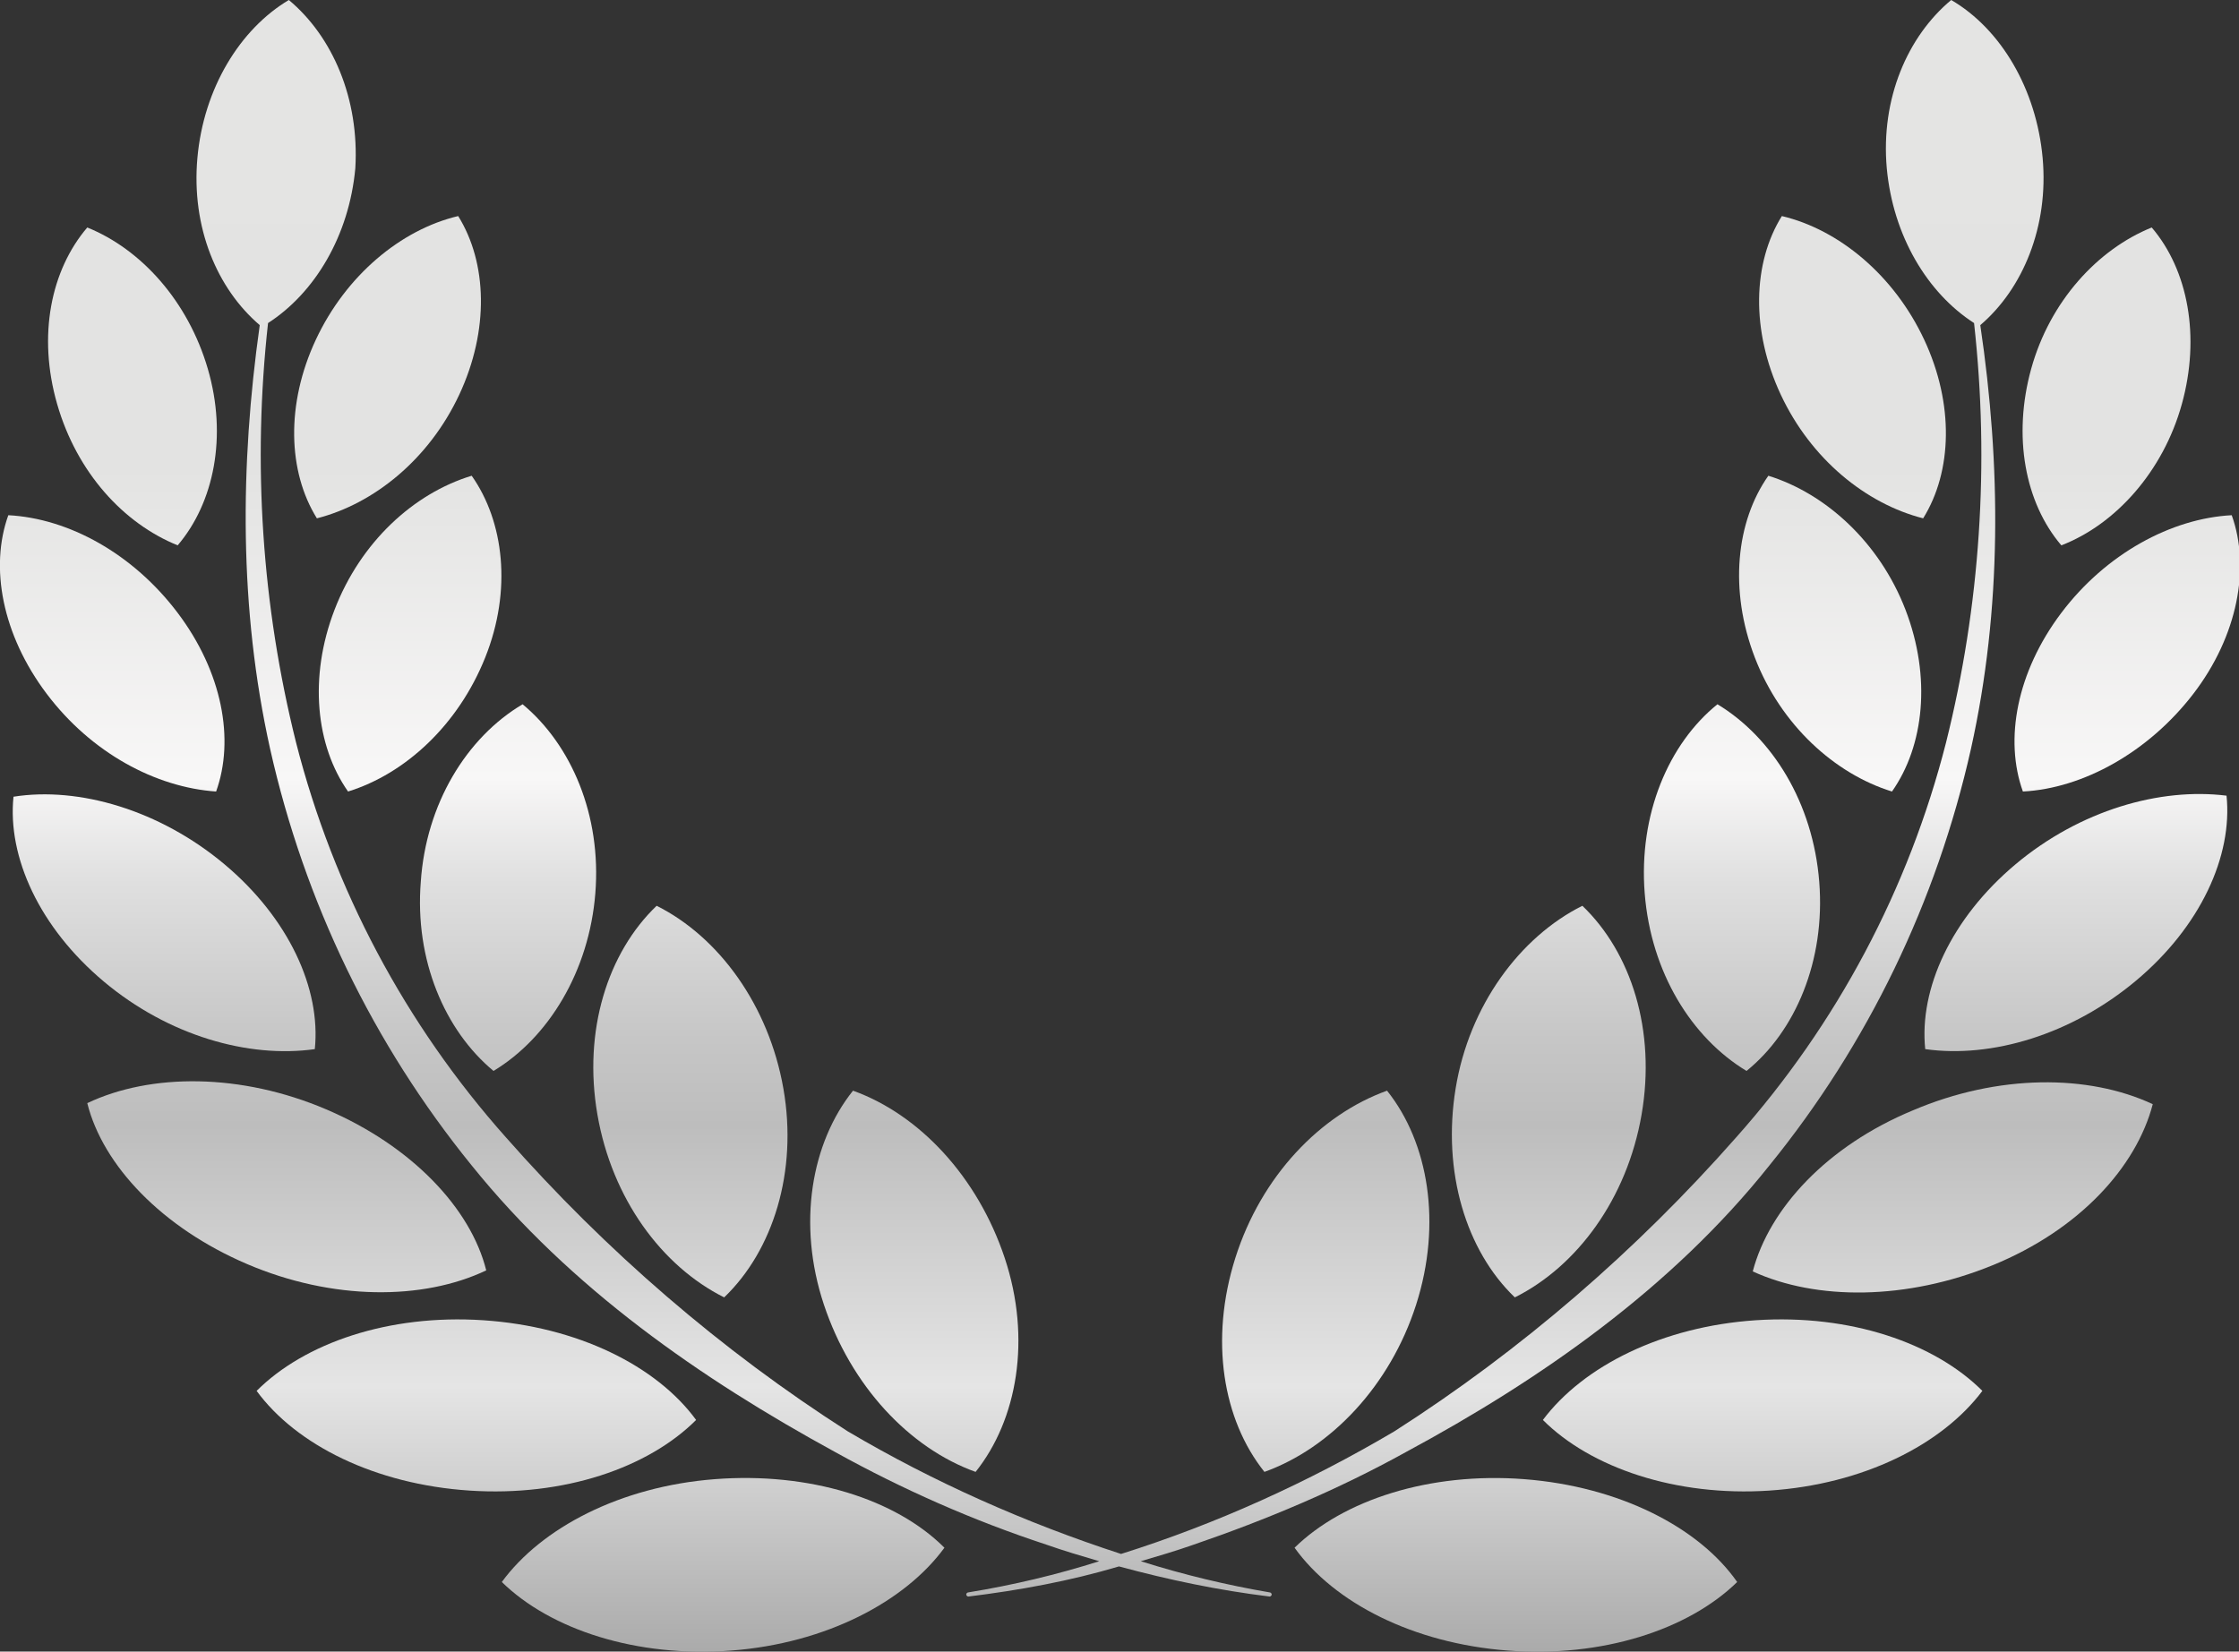 <?xml version="1.0" encoding="utf-8"?>
<!-- Generator: Adobe Illustrator 26.0.1, SVG Export Plug-In . SVG Version: 6.00 Build 0)  -->
<svg version="1.1" id="Layer_1" xmlns="http://www.w3.org/2000/svg" xmlns:xlink="http://www.w3.org/1999/xlink" x="0px" y="0px"
	 viewBox="0 0 215.5 159" style="enable-background:new 0 0 215.5 159;" xml:space="preserve">
<rect x="0" y="0" width="215.5" height="159" fill="#333333" stroke="none"/>
<style type="text/css">
	.st0{display:none;}
	.st1{display:inline;}
	.st2{fill:url(#SVGID_1_);}
	.st3{fill:url(#SVGID_00000057838444177187719230000011977844706586174135_);}
	.st4{fill:url(#SVGID_00000120548535394551746630000014651352777058799010_);}
	.st5{fill:url(#SVGID_00000152239235277685592220000017297881355843681447_);}
	.st6{fill:url(#SVGID_00000017475958163043210210000011650440284584049590_);}
	.st7{fill:url(#SVGID_00000126286840280917880810000006669481725773541816_);}
	.st8{fill:url(#SVGID_00000054979882576540995070000014771403439259774092_);}
	.st9{fill:url(#SVGID_00000052089075628034027000000012554055330722341033_);}
	.st10{fill:url(#SVGID_00000000941056412854317790000015311636324426241944_);}
	.st11{fill:url(#SVGID_00000116929777670524063230000018403885838337798539_);}
	.st12{fill:url(#SVGID_00000158707505099514456610000006011055763582250684_);}
	.st13{fill:url(#SVGID_00000093165899504115261240000012990594541095076021_);}
	.st14{fill:url(#SVGID_00000005263784265905644710000013815229048210452125_);}
	.st15{fill:url(#SVGID_00000027596608746843045010000010755258921490619044_);}
	.st16{fill:url(#SVGID_00000143615727477263552110000005620511038486539396_);}
	.st17{fill:url(#SVGID_00000064326618376677900220000016479438630311315340_);}
	.st18{fill:url(#SVGID_00000070825138646873096360000014968840373317408675_);}
	.st19{fill:url(#SVGID_00000128460116056843659160000012622928235848632481_);}
	.st20{fill:url(#SVGID_00000082368967733099948740000009224006060409997200_);}
	.st21{fill:url(#SVGID_00000140015697195744800750000008422831109393262251_);}
	.st22{fill:url(#SVGID_00000012473584859964322660000014999302823454331800_);}
	.st23{fill:url(#SVGID_00000104683236890020840520000005861133268116565632_);}
	.st24{fill:url(#SVGID_00000160903890298020206990000000641865181978478766_);}
	.st25{fill:url(#SVGID_00000076591711746634751470000014946563206841111681_);}
	.st26{fill:url(#SVGID_00000006700063869252200860000006828467915658268858_);}
	.st27{fill:url(#SVGID_00000127039246823620357890000011908783389285402806_);}
	.st28{fill:url(#SVGID_00000115478350653664447730000003215161260209800855_);}
	.st29{fill:url(#SVGID_00000116952784318604884610000013814744350024548795_);}
	.st30{fill:url(#SVGID_00000092439950449353716260000013112141140777667973_);}
	.st31{fill:url(#SVGID_00000020391685609285746640000001111139191563185074_);}
	.st32{fill:url(#SVGID_00000000214762281335664620000012021853610410484400_);}
	.st33{fill:url(#SVGID_00000116233812953005364160000014372836758810895781_);}
	.st34{fill:url(#SVGID_00000158002380503871968410000016492136797675008665_);}
	.st35{fill:url(#SVGID_00000183211522616106635490000001398813114938466718_);}
	.st36{fill:url(#SVGID_00000002368426090946353160000011947005301108904844_);}
	.st37{fill:url(#SVGID_00000103236017711949927140000012962271895702935224_);}
	.st38{fill:url(#SVGID_00000007387696174726716700000009101010167257163694_);}
	.st39{fill:url(#SVGID_00000013150516045995832880000017617358576253596040_);}
	.st40{fill:url(#SVGID_00000013911038965396855860000015699444095190102206_);}
	.st41{fill:url(#SVGID_00000043449137973454645320000005451104262342183559_);}
	.st42{fill:url(#SVGID_00000003817606005212321240000010797004397794547370_);}
	.st43{fill:url(#SVGID_00000121965793659350456960000005776930016520493703_);}
	.st44{fill:url(#SVGID_00000069356839813983954060000004807912068997079171_);}
	.st45{fill:url(#SVGID_00000007429343037734496900000012558578758461150381_);}
	.st46{fill:url(#SVGID_00000136388054885960493110000011791370411731709057_);}
	.st47{fill:url(#SVGID_00000163057287037998300580000005336616340474804108_);}
	.st48{fill:url(#SVGID_00000125586665793526079800000009988878230533155738_);}
	.st49{fill:url(#SVGID_00000139975097311123026710000010646917887803721135_);}
	.st50{fill:url(#SVGID_00000008144013944852048930000010085239289174865074_);}
	.st51{fill:url(#SVGID_00000116211985081941745170000016468281162629832630_);}
	.st52{fill:url(#SVGID_00000057847917082657099260000004550448375344897690_);}
	.st53{fill:url(#SVGID_00000157283917623950154100000005633696441758623618_);}
	.st54{fill:url(#SVGID_00000026138839643630390700000006427359968225628826_);}
	.st55{fill:url(#SVGID_00000061454725649961661760000013412228178653529485_);}
	.st56{fill:url(#SVGID_00000049912768101428127650000006927656887371925413_);}
	.st57{fill:url(#SVGID_00000142155123722187776960000001681697569355768251_);}
	.st58{fill:url(#SVGID_00000018233119864632833130000007960064831527960704_);}
	.st59{fill:url(#SVGID_00000082352902498033777090000008217640763459127956_);}
	.st60{fill:url(#SVGID_00000080173302426772393750000012054872852417653646_);}
	.st61{fill:url(#SVGID_00000100371119148482569050000009201202337108910489_);}
	.st62{fill:url(#SVGID_00000106850088784291913250000012838407287396444606_);}
	.st63{fill:url(#SVGID_00000150092618917070582440000004906053314643104442_);}
	.st64{fill:url(#SVGID_00000047753943909166241410000001934883571683786880_);}
	.st65{fill:url(#SVGID_00000157274954002171102770000017249881028026776193_);}
	.st66{fill:url(#SVGID_00000080898140964262492060000015012904121761725590_);}
	.st67{fill:url(#SVGID_00000163074246241721612570000003102572324637915273_);}
	.st68{fill:url(#SVGID_00000132055580282448025060000008919050842996032442_);}
	.st69{fill:url(#SVGID_00000000930478121445464570000003384174173542577815_);}
	.st70{fill:url(#SVGID_00000181062793786642122450000018008452620852860089_);}
	.st71{fill:#62BB46;}
	.st72{fill:#1096B2;}
	.st73{fill:#F37024;}
	.st74{fill:url(#SVGID_00000083083640827739932330000010188780680110423446_);}
</style>
<g id="Green" class="st0">
	<g id="Laurel_Wreath_Set_Golden_Silver_Outline_Black_Icons_Symbols" class="st1">
		
			<linearGradient id="SVGID_1_" gradientUnits="userSpaceOnUse" x1="45.85" y1="805.2" x2="45.85" y2="638.13" gradientTransform="matrix(1 0 0 1 0 -640)">
			<stop  offset="0" style="stop-color:#7DB23D"/>
			<stop  offset="0.152" style="stop-color:#7FB440"/>
			<stop  offset="0.264" style="stop-color:#87B949"/>
			<stop  offset="0.362" style="stop-color:#94C259"/>
			<stop  offset="0.452" style="stop-color:#A6CE6F"/>
			<stop  offset="0.489" style="stop-color:#B0D57B"/>
			<stop  offset="0.55" style="stop-color:#9BC16A"/>
			<stop  offset="0.691" style="stop-color:#709947"/>
			<stop  offset="0.817" style="stop-color:#527B2E"/>
			<stop  offset="0.925" style="stop-color:#3F691E"/>
			<stop  offset="1" style="stop-color:#386319"/>
		</linearGradient>
		<path class="st2" d="M67,136.7c-3.8-5.2-11.4-9-20.5-9.6s-17.2,2.2-21.8,6.8c3.8,5.2,11.4,9,20.5,9.6S62.4,141.3,67,136.7z"/>
		
			<linearGradient id="SVGID_00000054949721102410233380000002489945123645237155_" gradientUnits="userSpaceOnUse" x1="69.6" y1="805.2" x2="69.6" y2="638.11" gradientTransform="matrix(1 0 0 1 0 -640)">
			<stop  offset="0" style="stop-color:#7DB23D"/>
			<stop  offset="0.152" style="stop-color:#7FB440"/>
			<stop  offset="0.264" style="stop-color:#87B949"/>
			<stop  offset="0.362" style="stop-color:#94C259"/>
			<stop  offset="0.452" style="stop-color:#A6CE6F"/>
			<stop  offset="0.489" style="stop-color:#B0D57B"/>
			<stop  offset="0.55" style="stop-color:#9BC16A"/>
			<stop  offset="0.691" style="stop-color:#709947"/>
			<stop  offset="0.817" style="stop-color:#527B2E"/>
			<stop  offset="0.925" style="stop-color:#3F691E"/>
			<stop  offset="1" style="stop-color:#386319"/>
		</linearGradient>
		<path style="fill:url(#SVGID_00000054949721102410233380000002489945123645237155_);" d="M68.8,142.4c-9.1,0.7-16.7,4.7-20.5,9.9
			c4.7,4.6,13,7.3,22.1,6.6s16.7-4.7,20.5-9.9C86.2,144.3,77.9,141.7,68.8,142.4z"/>
		
			<linearGradient id="SVGID_00000026877294181820708090000007848012854128631435_" gradientUnits="userSpaceOnUse" x1="66.45" y1="805.2" x2="66.45" y2="638.13" gradientTransform="matrix(1 0 0 1 0 -640)">
			<stop  offset="0" style="stop-color:#7DB23D"/>
			<stop  offset="0.152" style="stop-color:#7FB440"/>
			<stop  offset="0.264" style="stop-color:#87B949"/>
			<stop  offset="0.362" style="stop-color:#94C259"/>
			<stop  offset="0.452" style="stop-color:#A6CE6F"/>
			<stop  offset="0.489" style="stop-color:#B0D57B"/>
			<stop  offset="0.55" style="stop-color:#9BC16A"/>
			<stop  offset="0.691" style="stop-color:#709947"/>
			<stop  offset="0.817" style="stop-color:#527B2E"/>
			<stop  offset="0.925" style="stop-color:#3F691E"/>
			<stop  offset="1" style="stop-color:#386319"/>
		</linearGradient>
		<path style="fill:url(#SVGID_00000026877294181820708090000007848012854128631435_);" d="M57.5,107.3c1.4,8.1,6.2,14.6,12.2,17.6
			c4.7-4.5,7.1-12.1,5.7-20.1s-6.2-14.6-12.2-17.6C58.5,91.7,56.1,99.2,57.5,107.3z"/>
		
			<linearGradient id="SVGID_00000157271565142939036270000007973305136036477335_" gradientUnits="userSpaceOnUse" x1="88" y1="805.2" x2="88" y2="638.13" gradientTransform="matrix(1 0 0 1 0 -640)">
			<stop  offset="0" style="stop-color:#7DB23D"/>
			<stop  offset="0.152" style="stop-color:#7FB440"/>
			<stop  offset="0.264" style="stop-color:#87B949"/>
			<stop  offset="0.362" style="stop-color:#94C259"/>
			<stop  offset="0.452" style="stop-color:#A6CE6F"/>
			<stop  offset="0.489" style="stop-color:#B0D57B"/>
			<stop  offset="0.55" style="stop-color:#9BC16A"/>
			<stop  offset="0.691" style="stop-color:#709947"/>
			<stop  offset="0.817" style="stop-color:#527B2E"/>
			<stop  offset="0.925" style="stop-color:#3F691E"/>
			<stop  offset="1" style="stop-color:#386319"/>
		</linearGradient>
		<path style="fill:url(#SVGID_00000157271565142939036270000007973305136036477335_);" d="M93.9,141.7c4-5,5.4-12.8,2.8-20.6
			s-8.2-13.8-14.6-16.1c-4,5-5.4,12.8-2.8,20.6S87.5,139.4,93.9,141.7z"/>
		
			<linearGradient id="SVGID_00000107587400755524469950000016553096219106742954_" gradientUnits="userSpaceOnUse" x1="48.9" y1="805.2" x2="48.9" y2="638.13" gradientTransform="matrix(1 0 0 1 0 -640)">
			<stop  offset="0" style="stop-color:#7DB23D"/>
			<stop  offset="0.152" style="stop-color:#7FB440"/>
			<stop  offset="0.264" style="stop-color:#87B949"/>
			<stop  offset="0.362" style="stop-color:#94C259"/>
			<stop  offset="0.452" style="stop-color:#A6CE6F"/>
			<stop  offset="0.489" style="stop-color:#B0D57B"/>
			<stop  offset="0.55" style="stop-color:#9BC16A"/>
			<stop  offset="0.691" style="stop-color:#709947"/>
			<stop  offset="0.817" style="stop-color:#527B2E"/>
			<stop  offset="0.925" style="stop-color:#3F691E"/>
			<stop  offset="1" style="stop-color:#386319"/>
		</linearGradient>
		<path style="fill:url(#SVGID_00000107587400755524469950000016553096219106742954_);" d="M40.5,84.9c-0.6,7.5,2.3,14.3,7,18.2
			c5.3-3.2,9.2-9.6,9.8-17.1s-2.3-14.3-7-18.2C44.9,71,41,77.4,40.5,84.9z"/>
		
			<linearGradient id="SVGID_00000118396379736251714690000007972738604642911367_" gradientUnits="userSpaceOnUse" x1="39.471" y1="805.2" x2="39.471" y2="638.13" gradientTransform="matrix(1 0 0 1 0 -640)">
			<stop  offset="0" style="stop-color:#7DB23D"/>
			<stop  offset="0.152" style="stop-color:#7FB440"/>
			<stop  offset="0.264" style="stop-color:#87B949"/>
			<stop  offset="0.362" style="stop-color:#94C259"/>
			<stop  offset="0.452" style="stop-color:#A6CE6F"/>
			<stop  offset="0.489" style="stop-color:#B0D57B"/>
			<stop  offset="0.55" style="stop-color:#9BC16A"/>
			<stop  offset="0.691" style="stop-color:#709947"/>
			<stop  offset="0.817" style="stop-color:#527B2E"/>
			<stop  offset="0.925" style="stop-color:#3F691E"/>
			<stop  offset="1" style="stop-color:#386319"/>
		</linearGradient>
		<path style="fill:url(#SVGID_00000118396379736251714690000007972738604642911367_);" d="M32.2,58.7c-2.5,6.5-1.8,13.1,1.3,17.5
			c5.5-1.7,10.6-6.4,13.2-12.9s1.8-13.1-1.3-17.5C39.8,47.5,34.7,52.2,32.2,58.7z"/>
		
			<linearGradient id="SVGID_00000005976672976953441490000014110049610525770156_" gradientUnits="userSpaceOnUse" x1="27.6" y1="805.2" x2="27.6" y2="638.13" gradientTransform="matrix(1 0 0 1 0 -640)">
			<stop  offset="0" style="stop-color:#7DB23D"/>
			<stop  offset="0.152" style="stop-color:#7FB440"/>
			<stop  offset="0.264" style="stop-color:#87B949"/>
			<stop  offset="0.362" style="stop-color:#94C259"/>
			<stop  offset="0.452" style="stop-color:#A6CE6F"/>
			<stop  offset="0.489" style="stop-color:#B0D57B"/>
			<stop  offset="0.55" style="stop-color:#9BC16A"/>
			<stop  offset="0.691" style="stop-color:#709947"/>
			<stop  offset="0.817" style="stop-color:#527B2E"/>
			<stop  offset="0.925" style="stop-color:#3F691E"/>
			<stop  offset="1" style="stop-color:#386319"/>
		</linearGradient>
		<path style="fill:url(#SVGID_00000005976672976953441490000014110049610525770156_);" d="M46.8,122.3c-1.5-6-7.2-12-15.4-15.5
			s-16.9-3.5-23-0.6c1.5,6,7.2,12,15.4,15.5S40.7,125.2,46.8,122.3z"/>
		
			<linearGradient id="SVGID_00000078034888950231614850000009796526012799080376_" gradientUnits="userSpaceOnUse" x1="15.8" y1="805.2" x2="15.8" y2="638.13" gradientTransform="matrix(1 0 0 1 0 -640)">
			<stop  offset="0" style="stop-color:#7DB23D"/>
			<stop  offset="0.152" style="stop-color:#7FB440"/>
			<stop  offset="0.264" style="stop-color:#87B949"/>
			<stop  offset="0.362" style="stop-color:#94C259"/>
			<stop  offset="0.452" style="stop-color:#A6CE6F"/>
			<stop  offset="0.489" style="stop-color:#B0D57B"/>
			<stop  offset="0.55" style="stop-color:#9BC16A"/>
			<stop  offset="0.691" style="stop-color:#709947"/>
			<stop  offset="0.817" style="stop-color:#527B2E"/>
			<stop  offset="0.925" style="stop-color:#3F691E"/>
			<stop  offset="1" style="stop-color:#386319"/>
		</linearGradient>
		<path style="fill:url(#SVGID_00000078034888950231614850000009796526012799080376_);" d="M30.3,101c0.6-5.8-2.5-12.6-8.7-17.8
			s-14-7.5-20.3-6.5C0.7,82.5,3.8,89.3,10,94.5S23.9,101.9,30.3,101z"/>
		
			<linearGradient id="SVGID_00000106845017735389187450000010857825443818219706_" gradientUnits="userSpaceOnUse" x1="10.8" y1="805.2" x2="10.8" y2="638.13" gradientTransform="matrix(1 0 0 1 0 -640)">
			<stop  offset="0" style="stop-color:#7DB23D"/>
			<stop  offset="0.152" style="stop-color:#7FB440"/>
			<stop  offset="0.264" style="stop-color:#87B949"/>
			<stop  offset="0.362" style="stop-color:#94C259"/>
			<stop  offset="0.452" style="stop-color:#A6CE6F"/>
			<stop  offset="0.489" style="stop-color:#B0D57B"/>
			<stop  offset="0.55" style="stop-color:#9BC16A"/>
			<stop  offset="0.691" style="stop-color:#709947"/>
			<stop  offset="0.817" style="stop-color:#527B2E"/>
			<stop  offset="0.925" style="stop-color:#3F691E"/>
			<stop  offset="1" style="stop-color:#386319"/>
		</linearGradient>
		<path style="fill:url(#SVGID_00000106845017735389187450000010857825443818219706_);" d="M20.8,76.2c1.8-5,0.6-11.5-3.7-17.2
			S6.6,49.9,0.8,49.6c-1.8,5-0.6,11.5,3.7,17.2S15,75.8,20.8,76.2z"/>
		
			<linearGradient id="SVGID_00000135665418400448849730000008464739397445981855_" gradientUnits="userSpaceOnUse" x1="12.75" y1="805.2" x2="12.75" y2="638.13" gradientTransform="matrix(1 0 0 1 0 -640)">
			<stop  offset="0" style="stop-color:#7DB23D"/>
			<stop  offset="0.152" style="stop-color:#7FB440"/>
			<stop  offset="0.264" style="stop-color:#87B949"/>
			<stop  offset="0.362" style="stop-color:#94C259"/>
			<stop  offset="0.452" style="stop-color:#A6CE6F"/>
			<stop  offset="0.489" style="stop-color:#B0D57B"/>
			<stop  offset="0.55" style="stop-color:#9BC16A"/>
			<stop  offset="0.691" style="stop-color:#709947"/>
			<stop  offset="0.817" style="stop-color:#527B2E"/>
			<stop  offset="0.925" style="stop-color:#3F691E"/>
			<stop  offset="1" style="stop-color:#386319"/>
		</linearGradient>
		<path style="fill:url(#SVGID_00000135665418400448849730000008464739397445981855_);" d="M17.1,52.5c3.5-4.1,4.8-10.5,2.9-17
			S13.6,24,8.4,21.9c-3.5,4.1-4.8,10.4-2.9,17S11.9,50.4,17.1,52.5z"/>
		
			<linearGradient id="SVGID_00000031903999587488283250000001986881925057469345_" gradientUnits="userSpaceOnUse" x1="37.3" y1="805.2" x2="37.3" y2="638.13" gradientTransform="matrix(1 0 0 1 0 -640)">
			<stop  offset="0" style="stop-color:#7DB23D"/>
			<stop  offset="0.152" style="stop-color:#7FB440"/>
			<stop  offset="0.264" style="stop-color:#87B949"/>
			<stop  offset="0.362" style="stop-color:#94C259"/>
			<stop  offset="0.452" style="stop-color:#A6CE6F"/>
			<stop  offset="0.489" style="stop-color:#B0D57B"/>
			<stop  offset="0.55" style="stop-color:#9BC16A"/>
			<stop  offset="0.691" style="stop-color:#709947"/>
			<stop  offset="0.817" style="stop-color:#527B2E"/>
			<stop  offset="0.925" style="stop-color:#3F691E"/>
			<stop  offset="1" style="stop-color:#386319"/>
		</linearGradient>
		<path style="fill:url(#SVGID_00000031903999587488283250000001986881925057469345_);" d="M30.5,49.9C36,48.5,41.3,44.2,44.2,38
			s2.7-12.7-0.1-17.2c-5.5,1.3-10.8,5.7-13.7,11.9S27.7,45.4,30.5,49.9z"/>
		
			<linearGradient id="SVGID_00000066503258456029548810000001797658185891996572_" gradientUnits="userSpaceOnUse" x1="107.8" y1="805.2" x2="107.8" y2="638.13" gradientTransform="matrix(1 0 0 1 0 -640)">
			<stop  offset="0" style="stop-color:#7DB23D"/>
			<stop  offset="0.152" style="stop-color:#7FB440"/>
			<stop  offset="0.264" style="stop-color:#87B949"/>
			<stop  offset="0.362" style="stop-color:#94C259"/>
			<stop  offset="0.452" style="stop-color:#A6CE6F"/>
			<stop  offset="0.489" style="stop-color:#B0D57B"/>
			<stop  offset="0.55" style="stop-color:#9BC16A"/>
			<stop  offset="0.691" style="stop-color:#709947"/>
			<stop  offset="0.817" style="stop-color:#527B2E"/>
			<stop  offset="0.925" style="stop-color:#3F691E"/>
			<stop  offset="1" style="stop-color:#386319"/>
		</linearGradient>
		<path style="fill:url(#SVGID_00000066503258456029548810000001797658185891996572_);" d="M109.8,150.3c1.7-0.5,3.4-1,5.1-1.6
			c7-2.4,13.9-5.3,20.4-8.9c13-7,25.6-15.8,35-27.6c9.5-11.7,16.1-25.4,19.4-40.1c3-13.5,2.9-27.3,0.9-40.8c4.1-3.5,6.6-9.5,6-16.1
			s-4-12.4-8.8-15.2c-4.2,3.5-6.8,9.5-6.2,16.2c0.6,6.5,3.9,12,8.4,14.9c1.5,13.5,0.6,27.2-2.7,40.4c-3.6,14.1-10.5,27.1-20.2,38
			c-9.6,10.9-20.7,20.5-32.9,28.3c-8.3,4.9-17.1,8.9-26.3,11.8c-9.2-3-18-6.9-26.3-11.8c-12.2-7.8-23.3-17.4-32.9-28.3
			c-9.7-10.9-16.6-23.9-20.2-38c-3.3-13.2-4.2-26.9-2.7-40.4c4.5-2.9,7.8-8.4,8.4-14.9C34.6,9.5,32,3.5,27.8,0
			c-4.7,2.8-8.2,8.5-8.8,15.2s1.9,12.6,6,16.1c-1.9,13.5-2,27.3,1,40.8c3.3,14.7,9.9,28.4,19.4,40.1c9.5,11.8,22,20.5,35,27.6
			c6.5,3.6,13.3,6.6,20.3,8.9c1.7,0.6,3.4,1.1,5.1,1.6c-4.1,1.3-8.3,2.3-12.6,3c-0.1,0-0.2,0.1-0.2,0.2c0,0.1,0.1,0.2,0.2,0.2
			c4.9-0.6,9.8-1.5,14.5-2.9c4.8,1.3,9.6,2.3,14.5,2.9c0.1,0,0.2-0.1,0.2-0.2c0-0.1-0.1-0.2-0.2-0.2l0,0
			C118.1,152.6,113.9,151.6,109.8,150.3z"/>
		
			<linearGradient id="SVGID_00000134237223080570368590000018319266348342808478_" gradientUnits="userSpaceOnUse" x1="169.65" y1="805.2" x2="169.65" y2="638.13" gradientTransform="matrix(1 0 0 1 0 -640)">
			<stop  offset="0" style="stop-color:#7DB23D"/>
			<stop  offset="0.152" style="stop-color:#7FB440"/>
			<stop  offset="0.264" style="stop-color:#87B949"/>
			<stop  offset="0.362" style="stop-color:#94C259"/>
			<stop  offset="0.452" style="stop-color:#A6CE6F"/>
			<stop  offset="0.489" style="stop-color:#B0D57B"/>
			<stop  offset="0.55" style="stop-color:#9BC16A"/>
			<stop  offset="0.691" style="stop-color:#709947"/>
			<stop  offset="0.817" style="stop-color:#527B2E"/>
			<stop  offset="0.925" style="stop-color:#3F691E"/>
			<stop  offset="1" style="stop-color:#386319"/>
		</linearGradient>
		<path style="fill:url(#SVGID_00000134237223080570368590000018319266348342808478_);" d="M169,127.1c-9,0.6-16.6,4.4-20.5,9.6
			c4.6,4.6,12.8,7.4,21.8,6.8s16.6-4.4,20.5-9.6C186.2,129.3,178.1,126.5,169,127.1z"/>
		
			<linearGradient id="SVGID_00000067936629217424450720000014735855936980708028_" gradientUnits="userSpaceOnUse" x1="145.9" y1="805.2" x2="145.9" y2="638.11" gradientTransform="matrix(1 0 0 1 0 -640)">
			<stop  offset="0" style="stop-color:#7DB23D"/>
			<stop  offset="0.152" style="stop-color:#7FB440"/>
			<stop  offset="0.264" style="stop-color:#87B949"/>
			<stop  offset="0.362" style="stop-color:#94C259"/>
			<stop  offset="0.452" style="stop-color:#A6CE6F"/>
			<stop  offset="0.489" style="stop-color:#B0D57B"/>
			<stop  offset="0.55" style="stop-color:#9BC16A"/>
			<stop  offset="0.691" style="stop-color:#709947"/>
			<stop  offset="0.817" style="stop-color:#527B2E"/>
			<stop  offset="0.925" style="stop-color:#3F691E"/>
			<stop  offset="1" style="stop-color:#386319"/>
		</linearGradient>
		<path style="fill:url(#SVGID_00000067936629217424450720000014735855936980708028_);" d="M146.7,142.4c-9.1-0.7-17.4,2-22.1,6.6
			c3.8,5.3,11.4,9.2,20.5,9.9s17.4-2,22.1-6.6C163.5,147,155.8,143.1,146.7,142.4z"/>
		
			<linearGradient id="SVGID_00000172441150048161360590000018395351142915290275_" gradientUnits="userSpaceOnUse" x1="149.069" y1="805.2" x2="149.069" y2="638.13" gradientTransform="matrix(1 0 0 1 0 -640)">
			<stop  offset="0" style="stop-color:#7DB23D"/>
			<stop  offset="0.152" style="stop-color:#7FB440"/>
			<stop  offset="0.264" style="stop-color:#87B949"/>
			<stop  offset="0.362" style="stop-color:#94C259"/>
			<stop  offset="0.452" style="stop-color:#A6CE6F"/>
			<stop  offset="0.489" style="stop-color:#B0D57B"/>
			<stop  offset="0.55" style="stop-color:#9BC16A"/>
			<stop  offset="0.691" style="stop-color:#709947"/>
			<stop  offset="0.817" style="stop-color:#527B2E"/>
			<stop  offset="0.925" style="stop-color:#3F691E"/>
			<stop  offset="1" style="stop-color:#386319"/>
		</linearGradient>
		<path style="fill:url(#SVGID_00000172441150048161360590000018395351142915290275_);" d="M158,107.3c1.4-8.1-1-15.6-5.7-20.1
			c-6,3-10.9,9.6-12.2,17.6s1,15.6,5.7,20.1C151.8,121.9,156.6,115.4,158,107.3z"/>
		
			<linearGradient id="SVGID_00000082342635950306576080000005072237185009377443_" gradientUnits="userSpaceOnUse" x1="127.6" y1="805.2" x2="127.6" y2="638.13" gradientTransform="matrix(1 0 0 1 0 -640)">
			<stop  offset="0" style="stop-color:#7DB23D"/>
			<stop  offset="0.152" style="stop-color:#7FB440"/>
			<stop  offset="0.264" style="stop-color:#87B949"/>
			<stop  offset="0.362" style="stop-color:#94C259"/>
			<stop  offset="0.452" style="stop-color:#A6CE6F"/>
			<stop  offset="0.489" style="stop-color:#B0D57B"/>
			<stop  offset="0.55" style="stop-color:#9BC16A"/>
			<stop  offset="0.691" style="stop-color:#709947"/>
			<stop  offset="0.817" style="stop-color:#527B2E"/>
			<stop  offset="0.925" style="stop-color:#3F691E"/>
			<stop  offset="1" style="stop-color:#386319"/>
		</linearGradient>
		<path style="fill:url(#SVGID_00000082342635950306576080000005072237185009377443_);" d="M136.3,125.6c2.5-7.8,1.2-15.6-2.8-20.6
			c-6.4,2.3-12.1,8.2-14.6,16.1s-1.2,15.6,2.8,20.6C128.1,139.4,133.8,133.4,136.3,125.6z"/>
		
			<linearGradient id="SVGID_00000181066768004975425580000000609935268132063407_" gradientUnits="userSpaceOnUse" x1="166.7" y1="805.2" x2="166.7" y2="638.13" gradientTransform="matrix(1 0 0 1 0 -640)">
			<stop  offset="0" style="stop-color:#7DB23D"/>
			<stop  offset="0.152" style="stop-color:#7FB440"/>
			<stop  offset="0.264" style="stop-color:#87B949"/>
			<stop  offset="0.362" style="stop-color:#94C259"/>
			<stop  offset="0.452" style="stop-color:#A6CE6F"/>
			<stop  offset="0.489" style="stop-color:#B0D57B"/>
			<stop  offset="0.55" style="stop-color:#9BC16A"/>
			<stop  offset="0.691" style="stop-color:#709947"/>
			<stop  offset="0.817" style="stop-color:#527B2E"/>
			<stop  offset="0.925" style="stop-color:#3F691E"/>
			<stop  offset="1" style="stop-color:#386319"/>
		</linearGradient>
		<path style="fill:url(#SVGID_00000181066768004975425580000000609935268132063407_);" d="M168.1,103.1c4.7-3.8,7.6-10.6,7-18.2
			s-4.5-13.9-9.8-17.1c-4.7,3.8-7.6,10.6-7,18.2S162.8,99.9,168.1,103.1z"/>
		
			<linearGradient id="SVGID_00000048495446077799010080000008601543065318510497_" gradientUnits="userSpaceOnUse" x1="176.15" y1="805.2" x2="176.15" y2="638.13" gradientTransform="matrix(1 0 0 1 0 -640)">
			<stop  offset="0" style="stop-color:#7DB23D"/>
			<stop  offset="0.152" style="stop-color:#7FB440"/>
			<stop  offset="0.264" style="stop-color:#87B949"/>
			<stop  offset="0.362" style="stop-color:#94C259"/>
			<stop  offset="0.452" style="stop-color:#A6CE6F"/>
			<stop  offset="0.489" style="stop-color:#B0D57B"/>
			<stop  offset="0.55" style="stop-color:#9BC16A"/>
			<stop  offset="0.691" style="stop-color:#709947"/>
			<stop  offset="0.817" style="stop-color:#527B2E"/>
			<stop  offset="0.925" style="stop-color:#3F691E"/>
			<stop  offset="1" style="stop-color:#386319"/>
		</linearGradient>
		<path style="fill:url(#SVGID_00000048495446077799010080000008601543065318510497_);" d="M182.1,76.2c3.1-4.4,3.8-11,1.3-17.5
			s-7.7-11.2-13.2-12.9c-3.1,4.4-3.8,11-1.3,17.5S176.6,74.5,182.1,76.2z"/>
		
			<linearGradient id="SVGID_00000034055677916503523700000003232275128072255128_" gradientUnits="userSpaceOnUse" x1="187.95" y1="805.2" x2="187.95" y2="638.13" gradientTransform="matrix(1 0 0 1 0 -640)">
			<stop  offset="0" style="stop-color:#7DB23D"/>
			<stop  offset="0.152" style="stop-color:#7FB440"/>
			<stop  offset="0.264" style="stop-color:#87B949"/>
			<stop  offset="0.362" style="stop-color:#94C259"/>
			<stop  offset="0.452" style="stop-color:#A6CE6F"/>
			<stop  offset="0.489" style="stop-color:#B0D57B"/>
			<stop  offset="0.55" style="stop-color:#9BC16A"/>
			<stop  offset="0.691" style="stop-color:#709947"/>
			<stop  offset="0.817" style="stop-color:#527B2E"/>
			<stop  offset="0.925" style="stop-color:#3F691E"/>
			<stop  offset="1" style="stop-color:#386319"/>
		</linearGradient>
		<path style="fill:url(#SVGID_00000034055677916503523700000003232275128072255128_);" d="M184.1,106.9
			c-8.2,3.4-13.8,9.4-15.4,15.5c6.1,2.8,14.8,2.8,23.1-0.6s13.8-9.4,15.4-15.5C201,103.4,192.3,103.4,184.1,106.9z"/>
		
			<linearGradient id="SVGID_00000067936290812923054980000018419136083827270316_" gradientUnits="userSpaceOnUse" x1="199.8" y1="805.2" x2="199.8" y2="638.13" gradientTransform="matrix(1 0 0 1 0 -640)">
			<stop  offset="0" style="stop-color:#7DB23D"/>
			<stop  offset="0.152" style="stop-color:#7FB440"/>
			<stop  offset="0.264" style="stop-color:#87B949"/>
			<stop  offset="0.362" style="stop-color:#94C259"/>
			<stop  offset="0.452" style="stop-color:#A6CE6F"/>
			<stop  offset="0.489" style="stop-color:#B0D57B"/>
			<stop  offset="0.55" style="stop-color:#9BC16A"/>
			<stop  offset="0.691" style="stop-color:#709947"/>
			<stop  offset="0.817" style="stop-color:#527B2E"/>
			<stop  offset="0.925" style="stop-color:#3F691E"/>
			<stop  offset="1" style="stop-color:#386319"/>
		</linearGradient>
		<path style="fill:url(#SVGID_00000067936290812923054980000018419136083827270316_);" d="M194,83.2c-6.2,5.2-9.3,12-8.7,17.8
			c6.4,0.9,14.1-1.4,20.3-6.6s9.3-12,8.7-17.8C207.9,75.8,200.2,78,194,83.2z"/>
		
			<linearGradient id="SVGID_00000088825565119877030480000017612160220148405437_" gradientUnits="userSpaceOnUse" x1="204.75" y1="805.2" x2="204.75" y2="638.13" gradientTransform="matrix(1 0 0 1 0 -640)">
			<stop  offset="0" style="stop-color:#7DB23D"/>
			<stop  offset="0.152" style="stop-color:#7FB440"/>
			<stop  offset="0.264" style="stop-color:#87B949"/>
			<stop  offset="0.362" style="stop-color:#94C259"/>
			<stop  offset="0.452" style="stop-color:#A6CE6F"/>
			<stop  offset="0.489" style="stop-color:#B0D57B"/>
			<stop  offset="0.55" style="stop-color:#9BC16A"/>
			<stop  offset="0.691" style="stop-color:#709947"/>
			<stop  offset="0.817" style="stop-color:#527B2E"/>
			<stop  offset="0.925" style="stop-color:#3F691E"/>
			<stop  offset="1" style="stop-color:#386319"/>
		</linearGradient>
		<path style="fill:url(#SVGID_00000088825565119877030480000017612160220148405437_);" d="M198.4,59c-4.3,5.7-5.5,12.2-3.7,17.2
			c5.8-0.3,12.1-3.8,16.4-9.4s5.5-12.2,3.7-17.2C209,49.9,202.7,53.3,198.4,59z"/>
		
			<linearGradient id="SVGID_00000069374566844137161000000004365903387292256391_" gradientUnits="userSpaceOnUse" x1="202.75" y1="805.2" x2="202.75" y2="638.13" gradientTransform="matrix(1 0 0 1 0 -640)">
			<stop  offset="0" style="stop-color:#7DB23D"/>
			<stop  offset="0.152" style="stop-color:#7FB440"/>
			<stop  offset="0.264" style="stop-color:#87B949"/>
			<stop  offset="0.362" style="stop-color:#94C259"/>
			<stop  offset="0.452" style="stop-color:#A6CE6F"/>
			<stop  offset="0.489" style="stop-color:#B0D57B"/>
			<stop  offset="0.55" style="stop-color:#9BC16A"/>
			<stop  offset="0.691" style="stop-color:#709947"/>
			<stop  offset="0.817" style="stop-color:#527B2E"/>
			<stop  offset="0.925" style="stop-color:#3F691E"/>
			<stop  offset="1" style="stop-color:#386319"/>
		</linearGradient>
		<path style="fill:url(#SVGID_00000069374566844137161000000004365903387292256391_);" d="M198.4,52.5c5.2-2,9.8-7.1,11.6-13.6
			s0.6-12.9-2.9-17c-5.2,2.1-9.8,7.1-11.6,13.6S194.9,48.4,198.4,52.5z"/>
		
			<linearGradient id="SVGID_00000070806467735996254630000012272020894302671759_" gradientUnits="userSpaceOnUse" x1="178.3" y1="805.2" x2="178.3" y2="638.13" gradientTransform="matrix(1 0 0 1 0 -640)">
			<stop  offset="0" style="stop-color:#7DB23D"/>
			<stop  offset="0.152" style="stop-color:#7FB440"/>
			<stop  offset="0.264" style="stop-color:#87B949"/>
			<stop  offset="0.362" style="stop-color:#94C259"/>
			<stop  offset="0.452" style="stop-color:#A6CE6F"/>
			<stop  offset="0.489" style="stop-color:#B0D57B"/>
			<stop  offset="0.55" style="stop-color:#9BC16A"/>
			<stop  offset="0.691" style="stop-color:#709947"/>
			<stop  offset="0.817" style="stop-color:#527B2E"/>
			<stop  offset="0.925" style="stop-color:#3F691E"/>
			<stop  offset="1" style="stop-color:#386319"/>
		</linearGradient>
		<path style="fill:url(#SVGID_00000070806467735996254630000012272020894302671759_);" d="M185.1,49.9c2.8-4.5,3-11,0.1-17.2
			s-8.2-10.6-13.7-11.9c-2.8,4.5-3,11-0.1,17.2S179.6,48.5,185.1,49.9z"/>
	</g>
</g>
<g id="Orange_00000106107193798339112410000006317034165172959383_" class="st0">
	
		<g id="Laurel_Wreath_Set_Golden_Silver_Outline_Black_Icons_Symbols_00000073689317812558752070000018349263400379102126_" class="st1">
		
			<linearGradient id="SVGID_00000084521538973064129970000003676903411089620654_" gradientUnits="userSpaceOnUse" x1="45.85" y1="805.2" x2="45.85" y2="638.13" gradientTransform="matrix(1 0 0 1 0 -640)">
			<stop  offset="0" style="stop-color:#F37024"/>
			<stop  offset="0.13" style="stop-color:#F47422"/>
			<stop  offset="0.252" style="stop-color:#F57F1D"/>
			<stop  offset="0.372" style="stop-color:#F99213"/>
			<stop  offset="0.489" style="stop-color:#FDAD06"/>
			<stop  offset="0.533" style="stop-color:#FFB900"/>
			<stop  offset="0.646" style="stop-color:#FDAD06"/>
			<stop  offset="0.852" style="stop-color:#F88C16"/>
			<stop  offset="1" style="stop-color:#F37024"/>
		</linearGradient>
		<path style="fill:url(#SVGID_00000084521538973064129970000003676903411089620654_);" d="M67,136.7c-3.8-5.2-11.4-9-20.5-9.6
			s-17.2,2.2-21.8,6.8c3.8,5.2,11.4,9,20.5,9.6S62.4,141.3,67,136.7z"/>
		
			<linearGradient id="SVGID_00000119799896573956230990000001603179839320354698_" gradientUnits="userSpaceOnUse" x1="69.6" y1="805.2" x2="69.6" y2="638.11" gradientTransform="matrix(1 0 0 1 0 -640)">
			<stop  offset="0" style="stop-color:#F37024"/>
			<stop  offset="0.13" style="stop-color:#F47422"/>
			<stop  offset="0.252" style="stop-color:#F57F1D"/>
			<stop  offset="0.372" style="stop-color:#F99213"/>
			<stop  offset="0.489" style="stop-color:#FDAD06"/>
			<stop  offset="0.533" style="stop-color:#FFB900"/>
			<stop  offset="0.646" style="stop-color:#FDAD06"/>
			<stop  offset="0.852" style="stop-color:#F88C16"/>
			<stop  offset="1" style="stop-color:#F37024"/>
		</linearGradient>
		<path style="fill:url(#SVGID_00000119799896573956230990000001603179839320354698_);" d="M68.8,142.4c-9.1,0.7-16.7,4.7-20.5,9.9
			c4.7,4.6,13,7.3,22.1,6.6s16.7-4.7,20.5-9.9C86.2,144.3,77.9,141.7,68.8,142.4z"/>
		
			<linearGradient id="SVGID_00000002362744979850524800000004066593834426968448_" gradientUnits="userSpaceOnUse" x1="66.45" y1="805.2" x2="66.45" y2="638.13" gradientTransform="matrix(1 0 0 1 0 -640)">
			<stop  offset="0" style="stop-color:#F37024"/>
			<stop  offset="0.13" style="stop-color:#F47422"/>
			<stop  offset="0.252" style="stop-color:#F57F1D"/>
			<stop  offset="0.372" style="stop-color:#F99213"/>
			<stop  offset="0.489" style="stop-color:#FDAD06"/>
			<stop  offset="0.533" style="stop-color:#FFB900"/>
			<stop  offset="0.646" style="stop-color:#FDAD06"/>
			<stop  offset="0.852" style="stop-color:#F88C16"/>
			<stop  offset="1" style="stop-color:#F37024"/>
		</linearGradient>
		<path style="fill:url(#SVGID_00000002362744979850524800000004066593834426968448_);" d="M57.5,107.3c1.4,8.1,6.2,14.6,12.2,17.6
			c4.7-4.5,7.1-12.1,5.7-20.1s-6.2-14.6-12.2-17.6C58.5,91.7,56.1,99.2,57.5,107.3z"/>
		
			<linearGradient id="SVGID_00000034060621759881821370000011387699018483538366_" gradientUnits="userSpaceOnUse" x1="88" y1="805.2" x2="88" y2="638.13" gradientTransform="matrix(1 0 0 1 0 -640)">
			<stop  offset="0" style="stop-color:#F37024"/>
			<stop  offset="0.13" style="stop-color:#F47422"/>
			<stop  offset="0.252" style="stop-color:#F57F1D"/>
			<stop  offset="0.372" style="stop-color:#F99213"/>
			<stop  offset="0.489" style="stop-color:#FDAD06"/>
			<stop  offset="0.533" style="stop-color:#FFB900"/>
			<stop  offset="0.646" style="stop-color:#FDAD06"/>
			<stop  offset="0.852" style="stop-color:#F88C16"/>
			<stop  offset="1" style="stop-color:#F37024"/>
		</linearGradient>
		<path style="fill:url(#SVGID_00000034060621759881821370000011387699018483538366_);" d="M93.9,141.7c4-5,5.4-12.8,2.8-20.6
			s-8.2-13.8-14.6-16.1c-4,5-5.4,12.8-2.8,20.6S87.5,139.4,93.9,141.7z"/>
		
			<linearGradient id="SVGID_00000075878013790166341020000010246240799675601071_" gradientUnits="userSpaceOnUse" x1="48.9" y1="805.2" x2="48.9" y2="638.13" gradientTransform="matrix(1 0 0 1 0 -640)">
			<stop  offset="0" style="stop-color:#F37024"/>
			<stop  offset="0.13" style="stop-color:#F47422"/>
			<stop  offset="0.252" style="stop-color:#F57F1D"/>
			<stop  offset="0.372" style="stop-color:#F99213"/>
			<stop  offset="0.489" style="stop-color:#FDAD06"/>
			<stop  offset="0.533" style="stop-color:#FFB900"/>
			<stop  offset="0.646" style="stop-color:#FDAD06"/>
			<stop  offset="0.852" style="stop-color:#F88C16"/>
			<stop  offset="1" style="stop-color:#F37024"/>
		</linearGradient>
		<path style="fill:url(#SVGID_00000075878013790166341020000010246240799675601071_);" d="M40.5,84.9c-0.6,7.5,2.3,14.3,7,18.2
			c5.3-3.2,9.2-9.6,9.8-17.1s-2.3-14.3-7-18.2C44.9,71,41,77.4,40.5,84.9z"/>
		
			<linearGradient id="SVGID_00000016755473457251448700000017136627196306462384_" gradientUnits="userSpaceOnUse" x1="39.471" y1="805.2" x2="39.471" y2="638.13" gradientTransform="matrix(1 0 0 1 0 -640)">
			<stop  offset="0" style="stop-color:#F37024"/>
			<stop  offset="0.13" style="stop-color:#F47422"/>
			<stop  offset="0.252" style="stop-color:#F57F1D"/>
			<stop  offset="0.372" style="stop-color:#F99213"/>
			<stop  offset="0.489" style="stop-color:#FDAD06"/>
			<stop  offset="0.533" style="stop-color:#FFB900"/>
			<stop  offset="0.646" style="stop-color:#FDAD06"/>
			<stop  offset="0.852" style="stop-color:#F88C16"/>
			<stop  offset="1" style="stop-color:#F37024"/>
		</linearGradient>
		<path style="fill:url(#SVGID_00000016755473457251448700000017136627196306462384_);" d="M32.2,58.7c-2.5,6.5-1.8,13.1,1.3,17.5
			c5.5-1.7,10.6-6.4,13.2-12.9s1.8-13.1-1.3-17.5C39.8,47.5,34.7,52.2,32.2,58.7z"/>
		
			<linearGradient id="SVGID_00000066479974355720320150000005675078271801366170_" gradientUnits="userSpaceOnUse" x1="27.6" y1="805.2" x2="27.6" y2="638.13" gradientTransform="matrix(1 0 0 1 0 -640)">
			<stop  offset="0" style="stop-color:#F37024"/>
			<stop  offset="0.13" style="stop-color:#F47422"/>
			<stop  offset="0.252" style="stop-color:#F57F1D"/>
			<stop  offset="0.372" style="stop-color:#F99213"/>
			<stop  offset="0.489" style="stop-color:#FDAD06"/>
			<stop  offset="0.533" style="stop-color:#FFB900"/>
			<stop  offset="0.646" style="stop-color:#FDAD06"/>
			<stop  offset="0.852" style="stop-color:#F88C16"/>
			<stop  offset="1" style="stop-color:#F37024"/>
		</linearGradient>
		<path style="fill:url(#SVGID_00000066479974355720320150000005675078271801366170_);" d="M46.8,122.3c-1.5-6-7.2-12-15.4-15.5
			s-16.9-3.5-23-0.6c1.5,6,7.2,12,15.4,15.5S40.7,125.2,46.8,122.3z"/>
		
			<linearGradient id="SVGID_00000078012843262245119380000012870589837362536869_" gradientUnits="userSpaceOnUse" x1="15.8" y1="805.2" x2="15.8" y2="638.13" gradientTransform="matrix(1 0 0 1 0 -640)">
			<stop  offset="0" style="stop-color:#F37024"/>
			<stop  offset="0.13" style="stop-color:#F47422"/>
			<stop  offset="0.252" style="stop-color:#F57F1D"/>
			<stop  offset="0.372" style="stop-color:#F99213"/>
			<stop  offset="0.489" style="stop-color:#FDAD06"/>
			<stop  offset="0.533" style="stop-color:#FFB900"/>
			<stop  offset="0.646" style="stop-color:#FDAD06"/>
			<stop  offset="0.852" style="stop-color:#F88C16"/>
			<stop  offset="1" style="stop-color:#F37024"/>
		</linearGradient>
		<path style="fill:url(#SVGID_00000078012843262245119380000012870589837362536869_);" d="M30.3,101c0.6-5.8-2.5-12.6-8.7-17.8
			s-14-7.5-20.3-6.5C0.7,82.5,3.8,89.3,10,94.5S23.9,101.9,30.3,101z"/>
		
			<linearGradient id="SVGID_00000163071372374744151700000016667272297168481687_" gradientUnits="userSpaceOnUse" x1="10.8" y1="805.2" x2="10.8" y2="638.13" gradientTransform="matrix(1 0 0 1 0 -640)">
			<stop  offset="0" style="stop-color:#F37024"/>
			<stop  offset="0.13" style="stop-color:#F47422"/>
			<stop  offset="0.252" style="stop-color:#F57F1D"/>
			<stop  offset="0.372" style="stop-color:#F99213"/>
			<stop  offset="0.489" style="stop-color:#FDAD06"/>
			<stop  offset="0.533" style="stop-color:#FFB900"/>
			<stop  offset="0.646" style="stop-color:#FDAD06"/>
			<stop  offset="0.852" style="stop-color:#F88C16"/>
			<stop  offset="1" style="stop-color:#F37024"/>
		</linearGradient>
		<path style="fill:url(#SVGID_00000163071372374744151700000016667272297168481687_);" d="M20.8,76.2c1.8-5,0.6-11.5-3.7-17.2
			S6.6,49.9,0.8,49.6c-1.8,5-0.6,11.5,3.7,17.2S15,75.8,20.8,76.2z"/>
		
			<linearGradient id="SVGID_00000049920032398092101190000008342073802253860496_" gradientUnits="userSpaceOnUse" x1="12.75" y1="805.2" x2="12.75" y2="638.13" gradientTransform="matrix(1 0 0 1 0 -640)">
			<stop  offset="0" style="stop-color:#F37024"/>
			<stop  offset="0.13" style="stop-color:#F47422"/>
			<stop  offset="0.252" style="stop-color:#F57F1D"/>
			<stop  offset="0.372" style="stop-color:#F99213"/>
			<stop  offset="0.489" style="stop-color:#FDAD06"/>
			<stop  offset="0.533" style="stop-color:#FFB900"/>
			<stop  offset="0.646" style="stop-color:#FDAD06"/>
			<stop  offset="0.852" style="stop-color:#F88C16"/>
			<stop  offset="1" style="stop-color:#F37024"/>
		</linearGradient>
		<path style="fill:url(#SVGID_00000049920032398092101190000008342073802253860496_);" d="M17.1,52.5c3.5-4.1,4.8-10.5,2.9-17
			S13.6,24,8.4,21.9c-3.5,4.1-4.8,10.4-2.9,17S11.9,50.4,17.1,52.5z"/>
		
			<linearGradient id="SVGID_00000163773429587975224280000002854311130668586369_" gradientUnits="userSpaceOnUse" x1="37.3" y1="805.2" x2="37.3" y2="638.13" gradientTransform="matrix(1 0 0 1 0 -640)">
			<stop  offset="0" style="stop-color:#F37024"/>
			<stop  offset="0.13" style="stop-color:#F47422"/>
			<stop  offset="0.252" style="stop-color:#F57F1D"/>
			<stop  offset="0.372" style="stop-color:#F99213"/>
			<stop  offset="0.489" style="stop-color:#FDAD06"/>
			<stop  offset="0.533" style="stop-color:#FFB900"/>
			<stop  offset="0.646" style="stop-color:#FDAD06"/>
			<stop  offset="0.852" style="stop-color:#F88C16"/>
			<stop  offset="1" style="stop-color:#F37024"/>
		</linearGradient>
		<path style="fill:url(#SVGID_00000163773429587975224280000002854311130668586369_);" d="M30.5,49.9C36,48.5,41.3,44.2,44.2,38
			s2.7-12.7-0.1-17.2c-5.5,1.3-10.8,5.7-13.7,11.9S27.7,45.4,30.5,49.9z"/>
		
			<linearGradient id="SVGID_00000039127692944188223390000004304348978727078025_" gradientUnits="userSpaceOnUse" x1="107.8" y1="805.2" x2="107.8" y2="638.13" gradientTransform="matrix(1 0 0 1 0 -640)">
			<stop  offset="0" style="stop-color:#F37024"/>
			<stop  offset="0.13" style="stop-color:#F47422"/>
			<stop  offset="0.252" style="stop-color:#F57F1D"/>
			<stop  offset="0.372" style="stop-color:#F99213"/>
			<stop  offset="0.489" style="stop-color:#FDAD06"/>
			<stop  offset="0.533" style="stop-color:#FFB900"/>
			<stop  offset="0.646" style="stop-color:#FDAD06"/>
			<stop  offset="0.852" style="stop-color:#F88C16"/>
			<stop  offset="1" style="stop-color:#F37024"/>
		</linearGradient>
		<path style="fill:url(#SVGID_00000039127692944188223390000004304348978727078025_);" d="M109.8,150.3c1.7-0.5,3.4-1,5.1-1.6
			c7-2.4,13.9-5.3,20.4-8.9c13-7,25.6-15.8,35-27.6c9.5-11.7,16.1-25.4,19.4-40.1c3-13.5,2.9-27.3,0.9-40.8c4.1-3.5,6.6-9.5,6-16.1
			s-4-12.4-8.8-15.2c-4.2,3.5-6.8,9.5-6.2,16.2c0.6,6.5,3.9,12,8.4,14.9c1.5,13.5,0.6,27.2-2.7,40.4c-3.6,14.1-10.5,27.1-20.2,38
			c-9.6,10.9-20.7,20.5-32.9,28.3c-8.3,4.9-17.1,8.9-26.3,11.8c-9.2-3-18-6.9-26.3-11.8c-12.2-7.8-23.3-17.4-32.9-28.3
			c-9.7-10.9-16.6-23.9-20.2-38c-3.3-13.2-4.2-26.9-2.7-40.4c4.5-2.9,7.8-8.4,8.4-14.9C34.6,9.5,32,3.5,27.8,0
			c-4.7,2.8-8.2,8.5-8.8,15.2s1.9,12.6,6,16.1c-1.9,13.5-2,27.3,1,40.8c3.3,14.7,9.9,28.4,19.4,40.1c9.5,11.8,22,20.5,35,27.6
			c6.5,3.6,13.3,6.6,20.3,8.9c1.7,0.6,3.4,1.1,5.1,1.6c-4.1,1.3-8.3,2.3-12.6,3c-0.1,0-0.2,0.1-0.2,0.2c0,0.1,0.1,0.2,0.2,0.2
			c4.9-0.6,9.8-1.5,14.5-2.9c4.8,1.3,9.6,2.3,14.5,2.9c0.1,0,0.2-0.1,0.2-0.2c0-0.1-0.1-0.2-0.2-0.2l0,0
			C118.1,152.6,113.9,151.6,109.8,150.3z"/>
		
			<linearGradient id="SVGID_00000132072438764557711060000015269531726496860291_" gradientUnits="userSpaceOnUse" x1="169.65" y1="805.2" x2="169.65" y2="638.13" gradientTransform="matrix(1 0 0 1 0 -640)">
			<stop  offset="0" style="stop-color:#F37024"/>
			<stop  offset="0.13" style="stop-color:#F47422"/>
			<stop  offset="0.252" style="stop-color:#F57F1D"/>
			<stop  offset="0.372" style="stop-color:#F99213"/>
			<stop  offset="0.489" style="stop-color:#FDAD06"/>
			<stop  offset="0.533" style="stop-color:#FFB900"/>
			<stop  offset="0.646" style="stop-color:#FDAD06"/>
			<stop  offset="0.852" style="stop-color:#F88C16"/>
			<stop  offset="1" style="stop-color:#F37024"/>
		</linearGradient>
		<path style="fill:url(#SVGID_00000132072438764557711060000015269531726496860291_);" d="M169,127.1c-9,0.6-16.6,4.4-20.5,9.6
			c4.6,4.6,12.8,7.4,21.8,6.8s16.6-4.4,20.5-9.6C186.2,129.3,178.1,126.5,169,127.1z"/>
		
			<linearGradient id="SVGID_00000121988297234601225320000007080614882395103117_" gradientUnits="userSpaceOnUse" x1="145.9" y1="805.2" x2="145.9" y2="638.11" gradientTransform="matrix(1 0 0 1 0 -640)">
			<stop  offset="0" style="stop-color:#F37024"/>
			<stop  offset="0.13" style="stop-color:#F47422"/>
			<stop  offset="0.252" style="stop-color:#F57F1D"/>
			<stop  offset="0.372" style="stop-color:#F99213"/>
			<stop  offset="0.489" style="stop-color:#FDAD06"/>
			<stop  offset="0.533" style="stop-color:#FFB900"/>
			<stop  offset="0.646" style="stop-color:#FDAD06"/>
			<stop  offset="0.852" style="stop-color:#F88C16"/>
			<stop  offset="1" style="stop-color:#F37024"/>
		</linearGradient>
		<path style="fill:url(#SVGID_00000121988297234601225320000007080614882395103117_);" d="M146.7,142.4c-9.1-0.7-17.4,2-22.1,6.6
			c3.8,5.3,11.4,9.2,20.5,9.9s17.4-2,22.1-6.6C163.5,147,155.8,143.1,146.7,142.4z"/>
		
			<linearGradient id="SVGID_00000015350228556083828490000000620704180129385637_" gradientUnits="userSpaceOnUse" x1="149.069" y1="805.2" x2="149.069" y2="638.13" gradientTransform="matrix(1 0 0 1 0 -640)">
			<stop  offset="0" style="stop-color:#F37024"/>
			<stop  offset="0.13" style="stop-color:#F47422"/>
			<stop  offset="0.252" style="stop-color:#F57F1D"/>
			<stop  offset="0.372" style="stop-color:#F99213"/>
			<stop  offset="0.489" style="stop-color:#FDAD06"/>
			<stop  offset="0.533" style="stop-color:#FFB900"/>
			<stop  offset="0.646" style="stop-color:#FDAD06"/>
			<stop  offset="0.852" style="stop-color:#F88C16"/>
			<stop  offset="1" style="stop-color:#F37024"/>
		</linearGradient>
		<path style="fill:url(#SVGID_00000015350228556083828490000000620704180129385637_);" d="M158,107.3c1.4-8.1-1-15.6-5.7-20.1
			c-6,3-10.9,9.6-12.2,17.6s1,15.6,5.7,20.1C151.8,121.9,156.6,115.4,158,107.3z"/>
		
			<linearGradient id="SVGID_00000178184847783560182240000011712615681042495874_" gradientUnits="userSpaceOnUse" x1="127.6" y1="805.2" x2="127.6" y2="638.13" gradientTransform="matrix(1 0 0 1 0 -640)">
			<stop  offset="0" style="stop-color:#F37024"/>
			<stop  offset="0.13" style="stop-color:#F47422"/>
			<stop  offset="0.252" style="stop-color:#F57F1D"/>
			<stop  offset="0.372" style="stop-color:#F99213"/>
			<stop  offset="0.489" style="stop-color:#FDAD06"/>
			<stop  offset="0.533" style="stop-color:#FFB900"/>
			<stop  offset="0.646" style="stop-color:#FDAD06"/>
			<stop  offset="0.852" style="stop-color:#F88C16"/>
			<stop  offset="1" style="stop-color:#F37024"/>
		</linearGradient>
		<path style="fill:url(#SVGID_00000178184847783560182240000011712615681042495874_);" d="M136.3,125.6c2.5-7.8,1.2-15.6-2.8-20.6
			c-6.4,2.3-12.1,8.2-14.6,16.1s-1.2,15.6,2.8,20.6C128.1,139.4,133.8,133.4,136.3,125.6z"/>
		
			<linearGradient id="SVGID_00000137818450784226650070000012238905975709560463_" gradientUnits="userSpaceOnUse" x1="166.7" y1="805.2" x2="166.7" y2="638.13" gradientTransform="matrix(1 0 0 1 0 -640)">
			<stop  offset="0" style="stop-color:#F37024"/>
			<stop  offset="0.13" style="stop-color:#F47422"/>
			<stop  offset="0.252" style="stop-color:#F57F1D"/>
			<stop  offset="0.372" style="stop-color:#F99213"/>
			<stop  offset="0.489" style="stop-color:#FDAD06"/>
			<stop  offset="0.533" style="stop-color:#FFB900"/>
			<stop  offset="0.646" style="stop-color:#FDAD06"/>
			<stop  offset="0.852" style="stop-color:#F88C16"/>
			<stop  offset="1" style="stop-color:#F37024"/>
		</linearGradient>
		<path style="fill:url(#SVGID_00000137818450784226650070000012238905975709560463_);" d="M168.1,103.1c4.7-3.8,7.6-10.6,7-18.2
			s-4.5-13.9-9.8-17.1c-4.7,3.8-7.6,10.6-7,18.2S162.8,99.9,168.1,103.1z"/>
		
			<linearGradient id="SVGID_00000163053018441252398420000013304656415077699258_" gradientUnits="userSpaceOnUse" x1="176.15" y1="805.2" x2="176.15" y2="638.13" gradientTransform="matrix(1 0 0 1 0 -640)">
			<stop  offset="0" style="stop-color:#F37024"/>
			<stop  offset="0.13" style="stop-color:#F47422"/>
			<stop  offset="0.252" style="stop-color:#F57F1D"/>
			<stop  offset="0.372" style="stop-color:#F99213"/>
			<stop  offset="0.489" style="stop-color:#FDAD06"/>
			<stop  offset="0.533" style="stop-color:#FFB900"/>
			<stop  offset="0.646" style="stop-color:#FDAD06"/>
			<stop  offset="0.852" style="stop-color:#F88C16"/>
			<stop  offset="1" style="stop-color:#F37024"/>
		</linearGradient>
		<path style="fill:url(#SVGID_00000163053018441252398420000013304656415077699258_);" d="M182.1,76.2c3.1-4.4,3.8-11,1.3-17.5
			s-7.7-11.2-13.2-12.9c-3.1,4.4-3.8,11-1.3,17.5S176.6,74.5,182.1,76.2z"/>
		
			<linearGradient id="SVGID_00000000935306238460609960000010221267698919749541_" gradientUnits="userSpaceOnUse" x1="187.95" y1="805.2" x2="187.95" y2="638.13" gradientTransform="matrix(1 0 0 1 0 -640)">
			<stop  offset="0" style="stop-color:#F37024"/>
			<stop  offset="0.13" style="stop-color:#F47422"/>
			<stop  offset="0.252" style="stop-color:#F57F1D"/>
			<stop  offset="0.372" style="stop-color:#F99213"/>
			<stop  offset="0.489" style="stop-color:#FDAD06"/>
			<stop  offset="0.533" style="stop-color:#FFB900"/>
			<stop  offset="0.646" style="stop-color:#FDAD06"/>
			<stop  offset="0.852" style="stop-color:#F88C16"/>
			<stop  offset="1" style="stop-color:#F37024"/>
		</linearGradient>
		<path style="fill:url(#SVGID_00000000935306238460609960000010221267698919749541_);" d="M184.1,106.9
			c-8.2,3.4-13.8,9.4-15.4,15.5c6.1,2.8,14.8,2.8,23.1-0.6s13.8-9.4,15.4-15.5C201,103.4,192.3,103.4,184.1,106.9z"/>
		
			<linearGradient id="SVGID_00000054969533135656096580000006243801991026485144_" gradientUnits="userSpaceOnUse" x1="199.8" y1="805.2" x2="199.8" y2="638.13" gradientTransform="matrix(1 0 0 1 0 -640)">
			<stop  offset="0" style="stop-color:#F37024"/>
			<stop  offset="0.13" style="stop-color:#F47422"/>
			<stop  offset="0.252" style="stop-color:#F57F1D"/>
			<stop  offset="0.372" style="stop-color:#F99213"/>
			<stop  offset="0.489" style="stop-color:#FDAD06"/>
			<stop  offset="0.533" style="stop-color:#FFB900"/>
			<stop  offset="0.646" style="stop-color:#FDAD06"/>
			<stop  offset="0.852" style="stop-color:#F88C16"/>
			<stop  offset="1" style="stop-color:#F37024"/>
		</linearGradient>
		<path style="fill:url(#SVGID_00000054969533135656096580000006243801991026485144_);" d="M194,83.2c-6.2,5.2-9.3,12-8.7,17.8
			c6.4,0.9,14.1-1.4,20.3-6.6s9.3-12,8.7-17.8C207.9,75.8,200.2,78,194,83.2z"/>
		
			<linearGradient id="SVGID_00000160901003225833190550000017730357774661263761_" gradientUnits="userSpaceOnUse" x1="204.75" y1="805.2" x2="204.75" y2="638.13" gradientTransform="matrix(1 0 0 1 0 -640)">
			<stop  offset="0" style="stop-color:#F37024"/>
			<stop  offset="0.13" style="stop-color:#F47422"/>
			<stop  offset="0.252" style="stop-color:#F57F1D"/>
			<stop  offset="0.372" style="stop-color:#F99213"/>
			<stop  offset="0.489" style="stop-color:#FDAD06"/>
			<stop  offset="0.533" style="stop-color:#FFB900"/>
			<stop  offset="0.646" style="stop-color:#FDAD06"/>
			<stop  offset="0.852" style="stop-color:#F88C16"/>
			<stop  offset="1" style="stop-color:#F37024"/>
		</linearGradient>
		<path style="fill:url(#SVGID_00000160901003225833190550000017730357774661263761_);" d="M198.4,59c-4.3,5.7-5.5,12.2-3.7,17.2
			c5.8-0.3,12.1-3.8,16.4-9.4s5.5-12.2,3.7-17.2C209,49.9,202.7,53.3,198.4,59z"/>
		
			<linearGradient id="SVGID_00000109719363040595140450000000336705137344950411_" gradientUnits="userSpaceOnUse" x1="202.75" y1="805.2" x2="202.75" y2="638.13" gradientTransform="matrix(1 0 0 1 0 -640)">
			<stop  offset="0" style="stop-color:#F37024"/>
			<stop  offset="0.13" style="stop-color:#F47422"/>
			<stop  offset="0.252" style="stop-color:#F57F1D"/>
			<stop  offset="0.372" style="stop-color:#F99213"/>
			<stop  offset="0.489" style="stop-color:#FDAD06"/>
			<stop  offset="0.533" style="stop-color:#FFB900"/>
			<stop  offset="0.646" style="stop-color:#FDAD06"/>
			<stop  offset="0.852" style="stop-color:#F88C16"/>
			<stop  offset="1" style="stop-color:#F37024"/>
		</linearGradient>
		<path style="fill:url(#SVGID_00000109719363040595140450000000336705137344950411_);" d="M198.4,52.5c5.2-2,9.8-7.1,11.6-13.6
			s0.6-12.9-2.9-17c-5.2,2.1-9.8,7.1-11.6,13.6S194.9,48.4,198.4,52.5z"/>
		
			<linearGradient id="SVGID_00000075848538889414757330000013739242553552608400_" gradientUnits="userSpaceOnUse" x1="178.3" y1="805.2" x2="178.3" y2="638.13" gradientTransform="matrix(1 0 0 1 0 -640)">
			<stop  offset="0" style="stop-color:#F37024"/>
			<stop  offset="0.13" style="stop-color:#F47422"/>
			<stop  offset="0.252" style="stop-color:#F57F1D"/>
			<stop  offset="0.372" style="stop-color:#F99213"/>
			<stop  offset="0.489" style="stop-color:#FDAD06"/>
			<stop  offset="0.533" style="stop-color:#FFB900"/>
			<stop  offset="0.646" style="stop-color:#FDAD06"/>
			<stop  offset="0.852" style="stop-color:#F88C16"/>
			<stop  offset="1" style="stop-color:#F37024"/>
		</linearGradient>
		<path style="fill:url(#SVGID_00000075848538889414757330000013739242553552608400_);" d="M185.1,49.9c2.8-4.5,3-11,0.1-17.2
			s-8.2-10.6-13.7-11.9c-2.8,4.5-3,11-0.1,17.2S179.6,48.5,185.1,49.9z"/>
	</g>
</g>
<g id="Silver">
	<g id="Laurel_Wreath_Set_Golden_Silver_Outline_Black_Icons_Symbols_00000088816748077164663140000013780771334202064800_">
		
			<linearGradient id="SVGID_00000134952803431953601780000007715011771985436050_" gradientUnits="userSpaceOnUse" x1="45.85" y1="805.2" x2="45.85" y2="638.13" gradientTransform="matrix(1 0 0 1 0 -640)">
			<stop  offset="0" style="stop-color:#9A9A9A"/>
			<stop  offset="2.000000e-02" style="stop-color:#A4A4A4"/>
			<stop  offset="0.19" style="stop-color:#E5E5E5"/>
			<stop  offset="0.34" style="stop-color:#BDBDBD"/>
			<stop  offset="0.39" style="stop-color:#C6C6C6"/>
			<stop  offset="0.48" style="stop-color:#DFDFDF"/>
			<stop  offset="0.54" style="stop-color:#F8F7F7"/>
			<stop  offset="0.69" style="stop-color:#E6E6E5"/>
			<stop  offset="0.72" style="stop-color:#E3E3E2"/>
			<stop  offset="1" style="stop-color:#E4E4E3"/>
		</linearGradient>
		<path style="fill:url(#SVGID_00000134952803431953601780000007715011771985436050_);" d="M67,136.7c-3.8-5.2-11.4-9-20.5-9.6
			s-17.2,2.2-21.8,6.8c3.8,5.2,11.4,9,20.5,9.6S62.4,141.3,67,136.7z"/>
		
			<linearGradient id="SVGID_00000023255505735293385800000012921809178435292564_" gradientUnits="userSpaceOnUse" x1="69.6" y1="805.2" x2="69.6" y2="638.11" gradientTransform="matrix(1 0 0 1 0 -640)">
			<stop  offset="0" style="stop-color:#9A9A9A"/>
			<stop  offset="2.000000e-02" style="stop-color:#A4A4A4"/>
			<stop  offset="0.19" style="stop-color:#E5E5E5"/>
			<stop  offset="0.34" style="stop-color:#BDBDBD"/>
			<stop  offset="0.39" style="stop-color:#C6C6C6"/>
			<stop  offset="0.48" style="stop-color:#DFDFDF"/>
			<stop  offset="0.54" style="stop-color:#F8F7F7"/>
			<stop  offset="0.69" style="stop-color:#E6E6E5"/>
			<stop  offset="0.72" style="stop-color:#E3E3E2"/>
			<stop  offset="1" style="stop-color:#E4E4E3"/>
		</linearGradient>
		<path style="fill:url(#SVGID_00000023255505735293385800000012921809178435292564_);" d="M68.8,142.4c-9.1,0.7-16.7,4.7-20.5,9.9
			c4.7,4.6,13,7.3,22.1,6.6s16.7-4.7,20.5-9.9C86.2,144.3,77.9,141.7,68.8,142.4z"/>
		
			<linearGradient id="SVGID_00000155849719132627086390000012447422994947465901_" gradientUnits="userSpaceOnUse" x1="66.45" y1="805.2" x2="66.45" y2="638.13" gradientTransform="matrix(1 0 0 1 0 -640)">
			<stop  offset="0" style="stop-color:#9A9A9A"/>
			<stop  offset="2.000000e-02" style="stop-color:#A4A4A4"/>
			<stop  offset="0.19" style="stop-color:#E5E5E5"/>
			<stop  offset="0.34" style="stop-color:#BDBDBD"/>
			<stop  offset="0.39" style="stop-color:#C6C6C6"/>
			<stop  offset="0.48" style="stop-color:#DFDFDF"/>
			<stop  offset="0.54" style="stop-color:#F8F7F7"/>
			<stop  offset="0.69" style="stop-color:#E6E6E5"/>
			<stop  offset="0.72" style="stop-color:#E3E3E2"/>
			<stop  offset="1" style="stop-color:#E4E4E3"/>
		</linearGradient>
		<path style="fill:url(#SVGID_00000155849719132627086390000012447422994947465901_);" d="M57.5,107.3c1.4,8.1,6.2,14.6,12.2,17.6
			c4.7-4.5,7.1-12.1,5.7-20.1s-6.2-14.6-12.2-17.6C58.5,91.7,56.1,99.2,57.5,107.3z"/>
		
			<linearGradient id="SVGID_00000114058991470762313540000010071302712884657302_" gradientUnits="userSpaceOnUse" x1="88" y1="805.2" x2="88" y2="638.13" gradientTransform="matrix(1 0 0 1 0 -640)">
			<stop  offset="0" style="stop-color:#9A9A9A"/>
			<stop  offset="2.000000e-02" style="stop-color:#A4A4A4"/>
			<stop  offset="0.19" style="stop-color:#E5E5E5"/>
			<stop  offset="0.34" style="stop-color:#BDBDBD"/>
			<stop  offset="0.39" style="stop-color:#C6C6C6"/>
			<stop  offset="0.48" style="stop-color:#DFDFDF"/>
			<stop  offset="0.54" style="stop-color:#F8F7F7"/>
			<stop  offset="0.69" style="stop-color:#E6E6E5"/>
			<stop  offset="0.72" style="stop-color:#E3E3E2"/>
			<stop  offset="1" style="stop-color:#E4E4E3"/>
		</linearGradient>
		<path style="fill:url(#SVGID_00000114058991470762313540000010071302712884657302_);" d="M93.9,141.7c4-5,5.4-12.8,2.8-20.6
			s-8.2-13.8-14.6-16.1c-4,5-5.4,12.8-2.8,20.6S87.5,139.4,93.9,141.7z"/>
		
			<linearGradient id="SVGID_00000147925506008964126910000001062444195319998387_" gradientUnits="userSpaceOnUse" x1="48.9" y1="805.2" x2="48.9" y2="638.13" gradientTransform="matrix(1 0 0 1 0 -640)">
			<stop  offset="0" style="stop-color:#9A9A9A"/>
			<stop  offset="2.000000e-02" style="stop-color:#A4A4A4"/>
			<stop  offset="0.19" style="stop-color:#E5E5E5"/>
			<stop  offset="0.34" style="stop-color:#BDBDBD"/>
			<stop  offset="0.39" style="stop-color:#C6C6C6"/>
			<stop  offset="0.48" style="stop-color:#DFDFDF"/>
			<stop  offset="0.54" style="stop-color:#F8F7F7"/>
			<stop  offset="0.69" style="stop-color:#E6E6E5"/>
			<stop  offset="0.72" style="stop-color:#E3E3E2"/>
			<stop  offset="1" style="stop-color:#E4E4E3"/>
		</linearGradient>
		<path style="fill:url(#SVGID_00000147925506008964126910000001062444195319998387_);" d="M40.5,84.9c-0.6,7.5,2.3,14.3,7,18.2
			c5.3-3.2,9.2-9.6,9.8-17.1s-2.3-14.3-7-18.2C44.9,71,41,77.4,40.5,84.9z"/>
		
			<linearGradient id="SVGID_00000100346459733538393550000003368373441027148955_" gradientUnits="userSpaceOnUse" x1="39.471" y1="805.2" x2="39.471" y2="638.13" gradientTransform="matrix(1 0 0 1 0 -640)">
			<stop  offset="0" style="stop-color:#9A9A9A"/>
			<stop  offset="2.000000e-02" style="stop-color:#A4A4A4"/>
			<stop  offset="0.19" style="stop-color:#E5E5E5"/>
			<stop  offset="0.34" style="stop-color:#BDBDBD"/>
			<stop  offset="0.39" style="stop-color:#C6C6C6"/>
			<stop  offset="0.48" style="stop-color:#DFDFDF"/>
			<stop  offset="0.54" style="stop-color:#F8F7F7"/>
			<stop  offset="0.69" style="stop-color:#E6E6E5"/>
			<stop  offset="0.72" style="stop-color:#E3E3E2"/>
			<stop  offset="1" style="stop-color:#E4E4E3"/>
		</linearGradient>
		<path style="fill:url(#SVGID_00000100346459733538393550000003368373441027148955_);" d="M32.2,58.7c-2.5,6.5-1.8,13.1,1.3,17.5
			c5.5-1.7,10.6-6.4,13.2-12.9s1.8-13.1-1.3-17.5C39.8,47.5,34.7,52.2,32.2,58.7z"/>
		
			<linearGradient id="SVGID_00000101063250808781163070000007622809178552263860_" gradientUnits="userSpaceOnUse" x1="27.6" y1="805.2" x2="27.6" y2="638.13" gradientTransform="matrix(1 0 0 1 0 -640)">
			<stop  offset="0" style="stop-color:#9A9A9A"/>
			<stop  offset="2.000000e-02" style="stop-color:#A4A4A4"/>
			<stop  offset="0.19" style="stop-color:#E5E5E5"/>
			<stop  offset="0.34" style="stop-color:#BDBDBD"/>
			<stop  offset="0.39" style="stop-color:#C6C6C6"/>
			<stop  offset="0.48" style="stop-color:#DFDFDF"/>
			<stop  offset="0.54" style="stop-color:#F8F7F7"/>
			<stop  offset="0.69" style="stop-color:#E6E6E5"/>
			<stop  offset="0.72" style="stop-color:#E3E3E2"/>
			<stop  offset="1" style="stop-color:#E4E4E3"/>
		</linearGradient>
		<path style="fill:url(#SVGID_00000101063250808781163070000007622809178552263860_);" d="M46.8,122.3c-1.5-6-7.2-12-15.4-15.5
			s-16.9-3.5-23-0.6c1.5,6,7.2,12,15.4,15.5S40.7,125.2,46.8,122.3z"/>
		
			<linearGradient id="SVGID_00000064327211403843258660000015511333541804251561_" gradientUnits="userSpaceOnUse" x1="15.8" y1="805.2" x2="15.8" y2="638.13" gradientTransform="matrix(1 0 0 1 0 -640)">
			<stop  offset="0" style="stop-color:#9A9A9A"/>
			<stop  offset="2.000000e-02" style="stop-color:#A4A4A4"/>
			<stop  offset="0.19" style="stop-color:#E5E5E5"/>
			<stop  offset="0.34" style="stop-color:#BDBDBD"/>
			<stop  offset="0.39" style="stop-color:#C6C6C6"/>
			<stop  offset="0.48" style="stop-color:#DFDFDF"/>
			<stop  offset="0.54" style="stop-color:#F8F7F7"/>
			<stop  offset="0.69" style="stop-color:#E6E6E5"/>
			<stop  offset="0.72" style="stop-color:#E3E3E2"/>
			<stop  offset="1" style="stop-color:#E4E4E3"/>
		</linearGradient>
		<path style="fill:url(#SVGID_00000064327211403843258660000015511333541804251561_);" d="M30.3,101c0.6-5.8-2.5-12.6-8.7-17.8
			s-14-7.5-20.3-6.5C0.7,82.5,3.8,89.3,10,94.5S23.9,101.9,30.3,101z"/>
		
			<linearGradient id="SVGID_00000109007806986771549810000010187001162692934022_" gradientUnits="userSpaceOnUse" x1="10.8" y1="805.2" x2="10.8" y2="638.13" gradientTransform="matrix(1 0 0 1 0 -640)">
			<stop  offset="0" style="stop-color:#9A9A9A"/>
			<stop  offset="2.000000e-02" style="stop-color:#A4A4A4"/>
			<stop  offset="0.19" style="stop-color:#E5E5E5"/>
			<stop  offset="0.34" style="stop-color:#BDBDBD"/>
			<stop  offset="0.39" style="stop-color:#C6C6C6"/>
			<stop  offset="0.48" style="stop-color:#DFDFDF"/>
			<stop  offset="0.54" style="stop-color:#F8F7F7"/>
			<stop  offset="0.69" style="stop-color:#E6E6E5"/>
			<stop  offset="0.72" style="stop-color:#E3E3E2"/>
			<stop  offset="1" style="stop-color:#E4E4E3"/>
		</linearGradient>
		<path style="fill:url(#SVGID_00000109007806986771549810000010187001162692934022_);" d="M20.8,76.2c1.8-5,0.6-11.5-3.7-17.2
			S6.6,49.9,0.8,49.6c-1.8,5-0.6,11.5,3.7,17.2S15,75.8,20.8,76.2z"/>
		
			<linearGradient id="SVGID_00000072246703389244932030000002845307224637564346_" gradientUnits="userSpaceOnUse" x1="12.75" y1="805.2" x2="12.75" y2="638.13" gradientTransform="matrix(1 0 0 1 0 -640)">
			<stop  offset="0" style="stop-color:#9A9A9A"/>
			<stop  offset="2.000000e-02" style="stop-color:#A4A4A4"/>
			<stop  offset="0.19" style="stop-color:#E5E5E5"/>
			<stop  offset="0.34" style="stop-color:#BDBDBD"/>
			<stop  offset="0.39" style="stop-color:#C6C6C6"/>
			<stop  offset="0.48" style="stop-color:#DFDFDF"/>
			<stop  offset="0.54" style="stop-color:#F8F7F7"/>
			<stop  offset="0.69" style="stop-color:#E6E6E5"/>
			<stop  offset="0.72" style="stop-color:#E3E3E2"/>
			<stop  offset="1" style="stop-color:#E4E4E3"/>
		</linearGradient>
		<path style="fill:url(#SVGID_00000072246703389244932030000002845307224637564346_);" d="M17.1,52.5c3.5-4.1,4.8-10.5,2.9-17
			S13.6,24,8.4,21.9c-3.5,4.1-4.8,10.4-2.9,17S11.9,50.4,17.1,52.5z"/>
		
			<linearGradient id="SVGID_00000027565824967392809430000009107129025574708115_" gradientUnits="userSpaceOnUse" x1="37.3" y1="805.2" x2="37.3" y2="638.13" gradientTransform="matrix(1 0 0 1 0 -640)">
			<stop  offset="0" style="stop-color:#9A9A9A"/>
			<stop  offset="2.000000e-02" style="stop-color:#A4A4A4"/>
			<stop  offset="0.19" style="stop-color:#E5E5E5"/>
			<stop  offset="0.34" style="stop-color:#BDBDBD"/>
			<stop  offset="0.39" style="stop-color:#C6C6C6"/>
			<stop  offset="0.48" style="stop-color:#DFDFDF"/>
			<stop  offset="0.54" style="stop-color:#F8F7F7"/>
			<stop  offset="0.69" style="stop-color:#E6E6E5"/>
			<stop  offset="0.72" style="stop-color:#E3E3E2"/>
			<stop  offset="1" style="stop-color:#E4E4E3"/>
		</linearGradient>
		<path style="fill:url(#SVGID_00000027565824967392809430000009107129025574708115_);" d="M30.5,49.9C36,48.5,41.3,44.2,44.2,38
			s2.7-12.7-0.1-17.2c-5.5,1.3-10.8,5.7-13.7,11.9S27.7,45.4,30.5,49.9z"/>
		
			<linearGradient id="SVGID_00000110470989165622655410000015215380762874986135_" gradientUnits="userSpaceOnUse" x1="107.8" y1="805.2" x2="107.8" y2="638.13" gradientTransform="matrix(1 0 0 1 0 -640)">
			<stop  offset="0" style="stop-color:#9A9A9A"/>
			<stop  offset="2.000000e-02" style="stop-color:#A4A4A4"/>
			<stop  offset="0.19" style="stop-color:#E5E5E5"/>
			<stop  offset="0.34" style="stop-color:#BDBDBD"/>
			<stop  offset="0.39" style="stop-color:#C6C6C6"/>
			<stop  offset="0.48" style="stop-color:#DFDFDF"/>
			<stop  offset="0.54" style="stop-color:#F8F7F7"/>
			<stop  offset="0.69" style="stop-color:#E6E6E5"/>
			<stop  offset="0.72" style="stop-color:#E3E3E2"/>
			<stop  offset="1" style="stop-color:#E4E4E3"/>
		</linearGradient>
		<path style="fill:url(#SVGID_00000110470989165622655410000015215380762874986135_);" d="M109.8,150.3c1.7-0.5,3.4-1,5.1-1.6
			c7-2.4,13.9-5.3,20.4-8.9c13-7,25.6-15.8,35-27.6c9.5-11.7,16.1-25.4,19.4-40.1c3-13.5,2.9-27.3,0.9-40.8c4.1-3.5,6.6-9.5,6-16.1
			s-4-12.4-8.8-15.2c-4.2,3.5-6.8,9.5-6.2,16.2c0.6,6.5,3.9,12,8.4,14.9c1.5,13.5,0.6,27.2-2.7,40.4c-3.6,14.1-10.5,27.1-20.2,38
			c-9.6,10.9-20.7,20.5-32.9,28.3c-8.3,4.9-17.1,8.9-26.3,11.8c-9.2-3-18-6.9-26.3-11.8c-12.2-7.8-23.3-17.4-32.9-28.3
			c-9.7-10.9-16.6-23.9-20.2-38c-3.3-13.2-4.2-26.9-2.7-40.4c4.5-2.9,7.8-8.4,8.4-14.9C34.6,9.5,32,3.5,27.8,0
			c-4.7,2.8-8.2,8.5-8.8,15.2s1.9,12.6,6,16.1c-1.9,13.5-2,27.3,1,40.8c3.3,14.7,9.9,28.4,19.4,40.1c9.5,11.8,22,20.5,35,27.6
			c6.5,3.6,13.3,6.6,20.3,8.9c1.7,0.6,3.4,1.1,5.1,1.6c-4.1,1.3-8.3,2.3-12.6,3c-0.1,0-0.2,0.1-0.2,0.2c0,0.1,0.1,0.2,0.2,0.2
			c4.9-0.6,9.8-1.5,14.5-2.9c4.8,1.3,9.6,2.3,14.5,2.9c0.1,0,0.2-0.1,0.2-0.2c0-0.1-0.1-0.2-0.2-0.2l0,0
			C118.1,152.6,113.9,151.6,109.8,150.3z"/>
		
			<linearGradient id="SVGID_00000181800648259682228870000001095407025803529614_" gradientUnits="userSpaceOnUse" x1="169.65" y1="805.2" x2="169.65" y2="638.13" gradientTransform="matrix(1 0 0 1 0 -640)">
			<stop  offset="0" style="stop-color:#9A9A9A"/>
			<stop  offset="2.000000e-02" style="stop-color:#A4A4A4"/>
			<stop  offset="0.19" style="stop-color:#E5E5E5"/>
			<stop  offset="0.34" style="stop-color:#BDBDBD"/>
			<stop  offset="0.39" style="stop-color:#C6C6C6"/>
			<stop  offset="0.48" style="stop-color:#DFDFDF"/>
			<stop  offset="0.54" style="stop-color:#F8F7F7"/>
			<stop  offset="0.69" style="stop-color:#E6E6E5"/>
			<stop  offset="0.72" style="stop-color:#E3E3E2"/>
			<stop  offset="1" style="stop-color:#E4E4E3"/>
		</linearGradient>
		<path style="fill:url(#SVGID_00000181800648259682228870000001095407025803529614_);" d="M169,127.1c-9,0.6-16.6,4.4-20.5,9.6
			c4.6,4.6,12.8,7.4,21.8,6.8s16.6-4.4,20.5-9.6C186.2,129.3,178.1,126.5,169,127.1z"/>
		
			<linearGradient id="SVGID_00000028284010372305036870000011328125786366230936_" gradientUnits="userSpaceOnUse" x1="145.9" y1="805.2" x2="145.9" y2="638.11" gradientTransform="matrix(1 0 0 1 0 -640)">
			<stop  offset="0" style="stop-color:#9A9A9A"/>
			<stop  offset="2.000000e-02" style="stop-color:#A4A4A4"/>
			<stop  offset="0.19" style="stop-color:#E5E5E5"/>
			<stop  offset="0.34" style="stop-color:#BDBDBD"/>
			<stop  offset="0.39" style="stop-color:#C6C6C6"/>
			<stop  offset="0.48" style="stop-color:#DFDFDF"/>
			<stop  offset="0.54" style="stop-color:#F8F7F7"/>
			<stop  offset="0.69" style="stop-color:#E6E6E5"/>
			<stop  offset="0.72" style="stop-color:#E3E3E2"/>
			<stop  offset="1" style="stop-color:#E4E4E3"/>
		</linearGradient>
		<path style="fill:url(#SVGID_00000028284010372305036870000011328125786366230936_);" d="M146.7,142.4c-9.1-0.7-17.4,2-22.1,6.6
			c3.8,5.3,11.4,9.2,20.5,9.9s17.4-2,22.1-6.6C163.5,147,155.8,143.1,146.7,142.4z"/>
		
			<linearGradient id="SVGID_00000135691456467313719000000015575112655991528081_" gradientUnits="userSpaceOnUse" x1="149.069" y1="805.2" x2="149.069" y2="638.13" gradientTransform="matrix(1 0 0 1 0 -640)">
			<stop  offset="0" style="stop-color:#9A9A9A"/>
			<stop  offset="2.000000e-02" style="stop-color:#A4A4A4"/>
			<stop  offset="0.19" style="stop-color:#E5E5E5"/>
			<stop  offset="0.34" style="stop-color:#BDBDBD"/>
			<stop  offset="0.39" style="stop-color:#C6C6C6"/>
			<stop  offset="0.48" style="stop-color:#DFDFDF"/>
			<stop  offset="0.54" style="stop-color:#F8F7F7"/>
			<stop  offset="0.69" style="stop-color:#E6E6E5"/>
			<stop  offset="0.72" style="stop-color:#E3E3E2"/>
			<stop  offset="1" style="stop-color:#E4E4E3"/>
		</linearGradient>
		<path style="fill:url(#SVGID_00000135691456467313719000000015575112655991528081_);" d="M158,107.3c1.4-8.1-1-15.6-5.7-20.1
			c-6,3-10.9,9.6-12.2,17.6s1,15.6,5.7,20.1C151.8,121.9,156.6,115.4,158,107.3z"/>
		
			<linearGradient id="SVGID_00000121973008536684567890000017330833047219229369_" gradientUnits="userSpaceOnUse" x1="127.6" y1="805.2" x2="127.6" y2="638.13" gradientTransform="matrix(1 0 0 1 0 -640)">
			<stop  offset="0" style="stop-color:#9A9A9A"/>
			<stop  offset="2.000000e-02" style="stop-color:#A4A4A4"/>
			<stop  offset="0.19" style="stop-color:#E5E5E5"/>
			<stop  offset="0.34" style="stop-color:#BDBDBD"/>
			<stop  offset="0.39" style="stop-color:#C6C6C6"/>
			<stop  offset="0.48" style="stop-color:#DFDFDF"/>
			<stop  offset="0.54" style="stop-color:#F8F7F7"/>
			<stop  offset="0.69" style="stop-color:#E6E6E5"/>
			<stop  offset="0.72" style="stop-color:#E3E3E2"/>
			<stop  offset="1" style="stop-color:#E4E4E3"/>
		</linearGradient>
		<path style="fill:url(#SVGID_00000121973008536684567890000017330833047219229369_);" d="M136.3,125.6c2.5-7.8,1.2-15.6-2.8-20.6
			c-6.4,2.3-12.1,8.2-14.6,16.1s-1.2,15.6,2.8,20.6C128.1,139.4,133.8,133.4,136.3,125.6z"/>
		
			<linearGradient id="SVGID_00000143576421841959442560000011960525741669441939_" gradientUnits="userSpaceOnUse" x1="166.7" y1="805.2" x2="166.7" y2="638.13" gradientTransform="matrix(1 0 0 1 0 -640)">
			<stop  offset="0" style="stop-color:#9A9A9A"/>
			<stop  offset="2.000000e-02" style="stop-color:#A4A4A4"/>
			<stop  offset="0.19" style="stop-color:#E5E5E5"/>
			<stop  offset="0.34" style="stop-color:#BDBDBD"/>
			<stop  offset="0.39" style="stop-color:#C6C6C6"/>
			<stop  offset="0.48" style="stop-color:#DFDFDF"/>
			<stop  offset="0.54" style="stop-color:#F8F7F7"/>
			<stop  offset="0.69" style="stop-color:#E6E6E5"/>
			<stop  offset="0.72" style="stop-color:#E3E3E2"/>
			<stop  offset="1" style="stop-color:#E4E4E3"/>
		</linearGradient>
		<path style="fill:url(#SVGID_00000143576421841959442560000011960525741669441939_);" d="M168.1,103.1c4.7-3.8,7.6-10.6,7-18.2
			s-4.5-13.9-9.8-17.1c-4.7,3.8-7.6,10.6-7,18.2S162.8,99.9,168.1,103.1z"/>
		
			<linearGradient id="SVGID_00000041984250224837043950000006816557332056166021_" gradientUnits="userSpaceOnUse" x1="176.15" y1="805.2" x2="176.15" y2="638.13" gradientTransform="matrix(1 0 0 1 0 -640)">
			<stop  offset="0" style="stop-color:#9A9A9A"/>
			<stop  offset="2.000000e-02" style="stop-color:#A4A4A4"/>
			<stop  offset="0.19" style="stop-color:#E5E5E5"/>
			<stop  offset="0.34" style="stop-color:#BDBDBD"/>
			<stop  offset="0.39" style="stop-color:#C6C6C6"/>
			<stop  offset="0.48" style="stop-color:#DFDFDF"/>
			<stop  offset="0.54" style="stop-color:#F8F7F7"/>
			<stop  offset="0.69" style="stop-color:#E6E6E5"/>
			<stop  offset="0.72" style="stop-color:#E3E3E2"/>
			<stop  offset="1" style="stop-color:#E4E4E3"/>
		</linearGradient>
		<path style="fill:url(#SVGID_00000041984250224837043950000006816557332056166021_);" d="M182.1,76.2c3.1-4.4,3.8-11,1.3-17.5
			s-7.7-11.2-13.2-12.9c-3.1,4.4-3.8,11-1.3,17.5S176.6,74.5,182.1,76.2z"/>
		
			<linearGradient id="SVGID_00000109030587536553264310000010468488865313402770_" gradientUnits="userSpaceOnUse" x1="187.95" y1="805.2" x2="187.95" y2="638.13" gradientTransform="matrix(1 0 0 1 0 -640)">
			<stop  offset="0" style="stop-color:#9A9A9A"/>
			<stop  offset="2.000000e-02" style="stop-color:#A4A4A4"/>
			<stop  offset="0.19" style="stop-color:#E5E5E5"/>
			<stop  offset="0.34" style="stop-color:#BDBDBD"/>
			<stop  offset="0.39" style="stop-color:#C6C6C6"/>
			<stop  offset="0.48" style="stop-color:#DFDFDF"/>
			<stop  offset="0.54" style="stop-color:#F8F7F7"/>
			<stop  offset="0.69" style="stop-color:#E6E6E5"/>
			<stop  offset="0.72" style="stop-color:#E3E3E2"/>
			<stop  offset="1" style="stop-color:#E4E4E3"/>
		</linearGradient>
		<path style="fill:url(#SVGID_00000109030587536553264310000010468488865313402770_);" d="M184.1,106.9
			c-8.2,3.4-13.8,9.4-15.4,15.5c6.1,2.8,14.8,2.8,23.1-0.6s13.8-9.4,15.4-15.5C201,103.4,192.3,103.4,184.1,106.9z"/>
		
			<linearGradient id="SVGID_00000018208945130611560610000011362126201225277597_" gradientUnits="userSpaceOnUse" x1="199.8" y1="805.2" x2="199.8" y2="638.13" gradientTransform="matrix(1 0 0 1 0 -640)">
			<stop  offset="0" style="stop-color:#9A9A9A"/>
			<stop  offset="2.000000e-02" style="stop-color:#A4A4A4"/>
			<stop  offset="0.19" style="stop-color:#E5E5E5"/>
			<stop  offset="0.34" style="stop-color:#BDBDBD"/>
			<stop  offset="0.39" style="stop-color:#C6C6C6"/>
			<stop  offset="0.48" style="stop-color:#DFDFDF"/>
			<stop  offset="0.54" style="stop-color:#F8F7F7"/>
			<stop  offset="0.69" style="stop-color:#E6E6E5"/>
			<stop  offset="0.72" style="stop-color:#E3E3E2"/>
			<stop  offset="1" style="stop-color:#E4E4E3"/>
		</linearGradient>
		<path style="fill:url(#SVGID_00000018208945130611560610000011362126201225277597_);" d="M194,83.2c-6.2,5.2-9.3,12-8.7,17.8
			c6.4,0.9,14.1-1.4,20.3-6.6s9.3-12,8.7-17.8C207.9,75.8,200.2,78,194,83.2z"/>
		
			<linearGradient id="SVGID_00000113328217522592882580000004063531091664695994_" gradientUnits="userSpaceOnUse" x1="204.75" y1="805.2" x2="204.75" y2="638.13" gradientTransform="matrix(1 0 0 1 0 -640)">
			<stop  offset="0" style="stop-color:#9A9A9A"/>
			<stop  offset="2.000000e-02" style="stop-color:#A4A4A4"/>
			<stop  offset="0.19" style="stop-color:#E5E5E5"/>
			<stop  offset="0.34" style="stop-color:#BDBDBD"/>
			<stop  offset="0.39" style="stop-color:#C6C6C6"/>
			<stop  offset="0.48" style="stop-color:#DFDFDF"/>
			<stop  offset="0.54" style="stop-color:#F8F7F7"/>
			<stop  offset="0.69" style="stop-color:#E6E6E5"/>
			<stop  offset="0.72" style="stop-color:#E3E3E2"/>
			<stop  offset="1" style="stop-color:#E4E4E3"/>
		</linearGradient>
		<path style="fill:url(#SVGID_00000113328217522592882580000004063531091664695994_);" d="M198.4,59c-4.3,5.7-5.5,12.2-3.7,17.2
			c5.8-0.3,12.1-3.8,16.4-9.4s5.5-12.2,3.7-17.2C209,49.9,202.7,53.3,198.4,59z"/>
		
			<linearGradient id="SVGID_00000063617025087832845910000008976862012981766273_" gradientUnits="userSpaceOnUse" x1="202.75" y1="805.2" x2="202.75" y2="638.13" gradientTransform="matrix(1 0 0 1 0 -640)">
			<stop  offset="0" style="stop-color:#9A9A9A"/>
			<stop  offset="2.000000e-02" style="stop-color:#A4A4A4"/>
			<stop  offset="0.19" style="stop-color:#E5E5E5"/>
			<stop  offset="0.34" style="stop-color:#BDBDBD"/>
			<stop  offset="0.39" style="stop-color:#C6C6C6"/>
			<stop  offset="0.48" style="stop-color:#DFDFDF"/>
			<stop  offset="0.54" style="stop-color:#F8F7F7"/>
			<stop  offset="0.69" style="stop-color:#E6E6E5"/>
			<stop  offset="0.72" style="stop-color:#E3E3E2"/>
			<stop  offset="1" style="stop-color:#E4E4E3"/>
		</linearGradient>
		<path style="fill:url(#SVGID_00000063617025087832845910000008976862012981766273_);" d="M198.4,52.5c5.2-2,9.8-7.1,11.6-13.6
			s0.6-12.9-2.9-17c-5.2,2.1-9.8,7.1-11.6,13.6S194.9,48.4,198.4,52.5z"/>
		
			<linearGradient id="SVGID_00000131330666709300242680000003111474033763932557_" gradientUnits="userSpaceOnUse" x1="178.3" y1="805.2" x2="178.3" y2="638.13" gradientTransform="matrix(1 0 0 1 0 -640)">
			<stop  offset="0" style="stop-color:#9A9A9A"/>
			<stop  offset="2.000000e-02" style="stop-color:#A4A4A4"/>
			<stop  offset="0.19" style="stop-color:#E5E5E5"/>
			<stop  offset="0.34" style="stop-color:#BDBDBD"/>
			<stop  offset="0.39" style="stop-color:#C6C6C6"/>
			<stop  offset="0.48" style="stop-color:#DFDFDF"/>
			<stop  offset="0.54" style="stop-color:#F8F7F7"/>
			<stop  offset="0.69" style="stop-color:#E6E6E5"/>
			<stop  offset="0.72" style="stop-color:#E3E3E2"/>
			<stop  offset="1" style="stop-color:#E4E4E3"/>
		</linearGradient>
		<path style="fill:url(#SVGID_00000131330666709300242680000003111474033763932557_);" d="M185.1,49.9c2.8-4.5,3-11,0.1-17.2
			s-8.2-10.6-13.7-11.9c-2.8,4.5-3,11-0.1,17.2S179.6,48.5,185.1,49.9z"/>
	</g>
</g>
<rect x="-121" y="-200" class="st71" width="75" height="75"/>
<rect x="-12" y="-200" class="st72" width="75" height="75"/>
<rect x="107.7" y="-200" class="st73" width="75" height="75"/>
<linearGradient id="SVGID_00000121258997774999953110000000544194437942780086_" gradientUnits="userSpaceOnUse" x1="215.5" y1="322.5" x2="290.5" y2="322.5" gradientTransform="matrix(1 0 0 -1 0 160)">
	<stop  offset="0" style="stop-color:#9A9A9A"/>
	<stop  offset="2.000000e-02" style="stop-color:#A4A4A4"/>
	<stop  offset="0.19" style="stop-color:#E5E5E5"/>
	<stop  offset="0.34" style="stop-color:#BDBDBD"/>
	<stop  offset="0.39" style="stop-color:#C6C6C6"/>
	<stop  offset="0.48" style="stop-color:#DFDFDF"/>
	<stop  offset="0.54" style="stop-color:#F8F7F7"/>
	<stop  offset="0.69" style="stop-color:#E6E6E5"/>
	<stop  offset="0.72" style="stop-color:#E3E3E2"/>
	<stop  offset="1" style="stop-color:#E4E4E3"/>
</linearGradient>
<rect x="215.5" y="-200" style="fill:url(#SVGID_00000121258997774999953110000000544194437942780086_);" width="75" height="75"/>
</svg>
